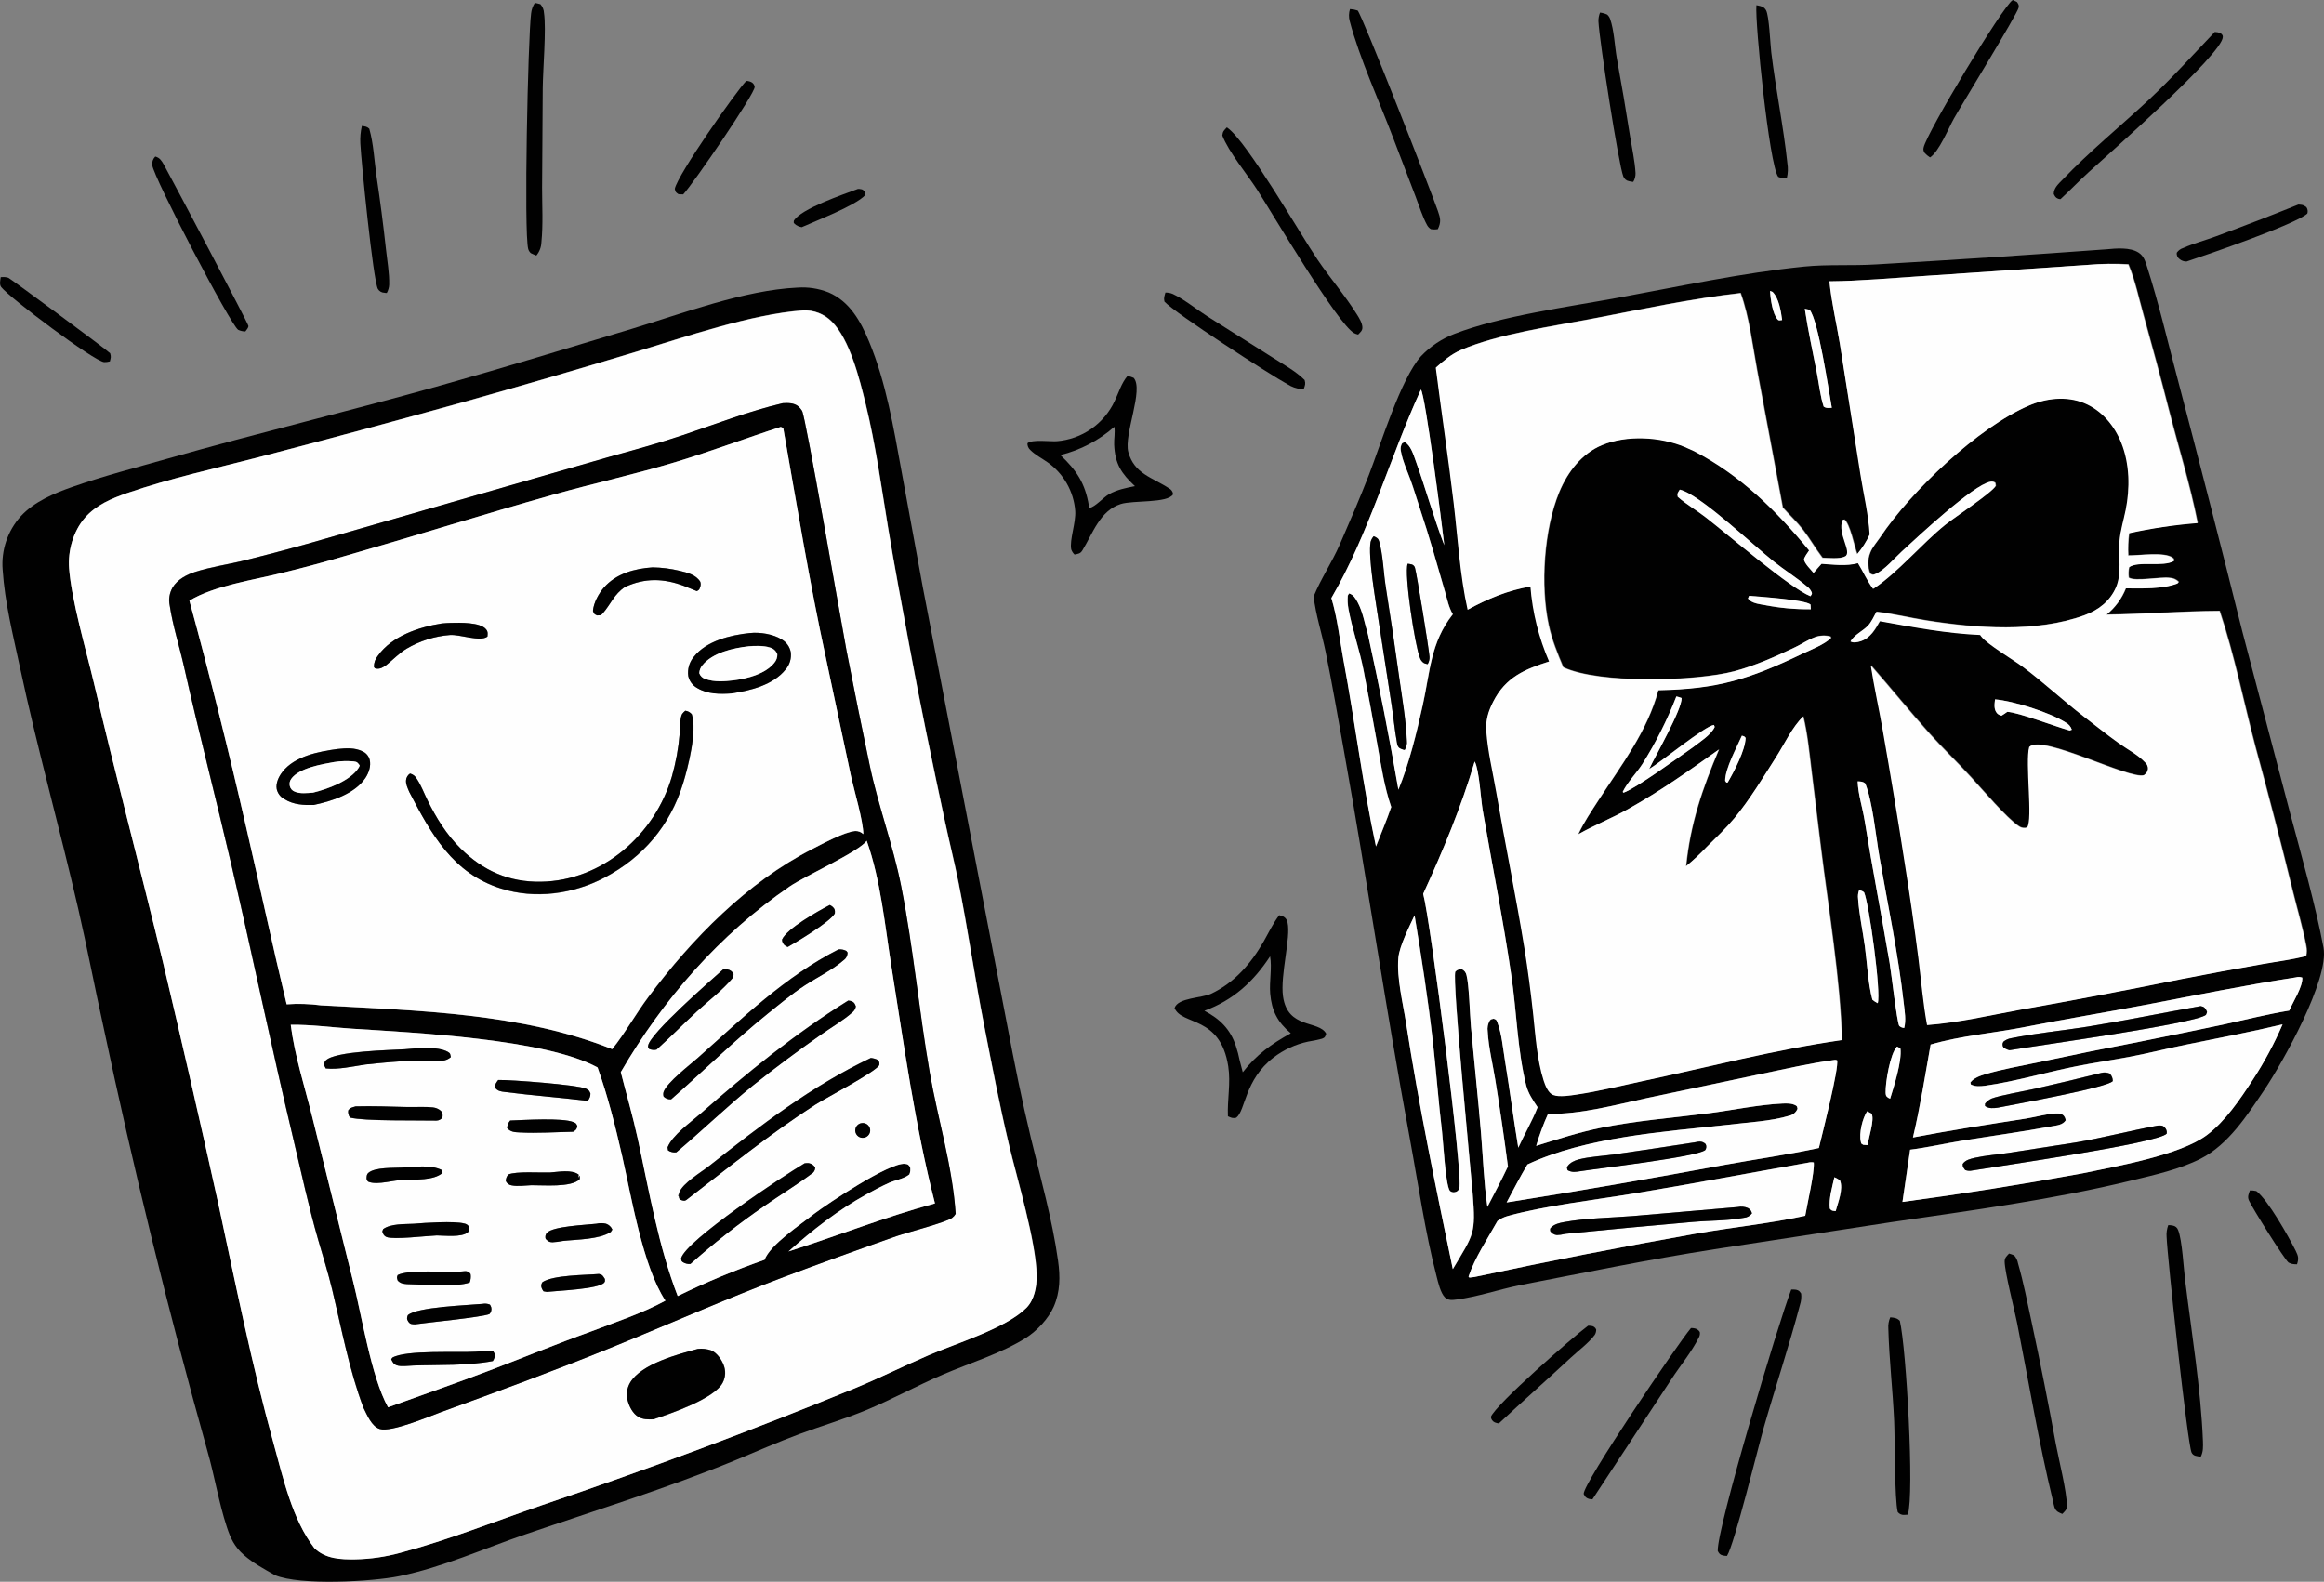 <svg width="689" height="469" viewBox="0 0 689 469" fill="none" xmlns="http://www.w3.org/2000/svg">
<rect x="0" y="0" width="689" height="469" fill="#808080" stroke="none"/>
<g clip-path="url(#clip0_430_2685)">
<path d="M572.209 46.675C571.655 46.323 571.144 45.906 570.687 45.434C570.482 45.201 570.34 44.919 570.274 44.615C570.208 44.311 570.221 43.995 570.311 43.697C571.246 39.358 593.641 1.957 596.722 0L598.004 0.624C598.393 1.269 598.613 1.482 598.457 2.269C598.053 4.226 581.459 31.254 579.271 35.161C577.628 38.103 574.901 44.903 572.209 46.675Z" fill="#010101"/>
<path d="M159.016 75.767C158.457 75.575 157.911 75.306 157.373 75.058C157.01 74.736 156.745 74.318 156.608 73.852C155.27 69.066 156.53 11.089 157.458 3.971C157.576 2.859 157.957 1.792 158.57 0.858C159.123 0.95 159.661 1.106 160.206 1.241C160.873 1.963 161.255 2.903 161.283 3.885C161.991 8.558 160.957 20.619 160.907 26.149L160.716 55.701C160.716 60.99 161.042 66.578 160.511 71.839C160.462 73.278 159.936 74.66 159.016 75.767Z" fill="#010101"/>
<path d="M529.771 52.674C528.645 52.787 528.227 52.943 527.186 52.432C524.523 48.887 520.273 6.849 520.72 1.546L521.109 1.609C522.207 1.829 522.993 1.999 523.574 3.028C524.523 4.708 524.827 13.018 525.125 15.464C526.456 26.518 528.751 37.444 529.92 48.526C530.138 49.905 530.087 51.314 529.771 52.674Z" fill="#010101"/>
<path d="M426.282 67.939C425.595 68.063 424.893 68.063 424.206 67.939C423.751 67.647 423.374 67.248 423.109 66.776C421.692 64.202 420.779 61.104 419.709 58.346L413.087 41.031C408.979 30.183 403.03 17.215 400.147 6.232C399.833 5.067 399.863 3.836 400.232 2.687C401.007 2.724 401.772 2.87 402.506 3.12C403.816 4.403 424.32 56.828 426.296 62.55C427.075 64.727 427.287 65.854 426.282 67.939Z" fill="#010101"/>
<path d="M484.209 53.929C483.794 53.889 483.382 53.821 482.977 53.723C482.591 53.661 482.228 53.498 481.927 53.248C481.625 52.999 481.396 52.673 481.263 52.305C479.889 48.951 474.181 12.209 473.89 6.317C473.87 5.429 474.031 4.546 474.365 3.722C475.1 3.813 475.816 4.016 476.489 4.325C476.868 4.671 477.162 5.101 477.346 5.58C478.55 9.033 478.692 13.528 479.322 17.166C480.739 24.899 482.054 32.648 483.267 40.414C483.841 43.96 484.684 47.732 484.889 51.334C484.909 52.245 484.674 53.144 484.209 53.929Z" fill="#010101"/>
<path d="M610.88 59.048C610.639 59.042 610.401 59.001 610.172 58.927C609.393 58.608 609.244 58.218 608.875 57.509C608.875 55.751 610.292 54.496 611.468 53.291C619.443 44.924 628.678 37.422 637.135 29.517C643.955 23.136 650.174 16.223 656.626 9.473C657.208 9.501 657.783 9.613 658.333 9.806C658.715 10.238 659.041 10.359 658.998 10.976C658.906 16.045 624.953 45.81 619.223 51.057C616.362 53.652 613.713 56.446 610.88 59.048Z" fill="#010101"/>
<path d="M202.559 57.63C202.087 57.646 201.613 57.627 201.143 57.573C200.286 56.97 200.3 57.006 200.059 55.985C200.874 51.823 218.084 27.276 221.243 23.994C221.853 23.986 222.453 24.153 222.971 24.476C223.18 24.624 223.356 24.814 223.489 25.034C223.622 25.253 223.708 25.498 223.743 25.752C223.842 27.758 205.477 54.545 202.559 57.63Z" fill="#010101"/>
<path d="M114.673 86.863C114.439 86.863 114.205 86.863 113.964 86.799C113.576 86.791 113.195 86.685 112.858 86.49C112.522 86.295 112.239 86.019 112.038 85.686C110.621 83.183 107.038 47.398 106.832 42.542C106.735 40.794 106.887 39.042 107.286 37.337C108.277 37.515 108.702 37.465 109.481 38.167C110.735 42.563 110.968 47.569 111.606 52.121C112.701 59.391 113.646 66.677 114.439 73.98C114.814 77.355 115.452 80.999 115.381 84.388C115.341 85.257 115.099 86.105 114.673 86.863Z" fill="#010101"/>
<path d="M402.647 99.207C402.24 99.123 401.847 98.982 401.479 98.789C396.521 96.059 377.214 63.252 372.702 56.247C369.77 51.688 364.204 44.981 362.383 40.173C362.525 38.89 362.872 38.713 363.715 37.777L363.927 37.912C369.735 41.996 385.586 69.57 390.6 76.972C394.354 82.502 398.83 87.664 402.35 93.329C403.009 94.386 403.851 95.754 403.908 97.023C403.958 98.073 403.292 98.505 402.647 99.207Z" fill="#010101"/>
<path d="M72.744 98.278C72.01 98.274 71.284 98.109 70.62 97.796C68.311 96.293 45.555 52.674 45.123 48.916C45.079 48.457 45.139 47.994 45.297 47.561C45.455 47.128 45.708 46.736 46.036 46.413C46.359 46.492 46.667 46.622 46.95 46.796C47.885 47.377 48.459 48.618 48.968 49.547C51.284 53.73 73.538 95.797 73.644 96.619C73.701 97.172 73.049 97.846 72.744 98.278Z" fill="#010101"/>
<path d="M237.696 67.358C236.874 67.246 236.109 66.873 235.514 66.294C235.21 65.947 235.33 65.989 235.359 65.436C237.483 61.891 250.055 57.637 254.326 56.027C254.488 56.027 254.658 56.027 254.821 56.027C255.933 56.148 255.962 56.325 256.592 57.183L256.472 57.892C253.617 60.976 242.03 65.401 237.696 67.358Z" fill="#010101"/>
<path d="M648.254 77.546C647.507 77.561 646.779 77.31 646.2 76.837C645.898 76.628 645.659 76.341 645.508 76.006C645.357 75.671 645.3 75.302 645.343 74.937C645.814 74.26 646.497 73.761 647.284 73.519C650.379 72.136 653.821 71.25 657.008 70.059C665.2 67.038 673.333 63.9 681.407 60.643C682.562 60.735 682.824 60.7 683.773 61.409C683.964 61.684 684.089 61.998 684.139 62.329C684.19 62.659 684.164 62.997 684.063 63.316C680.558 66.521 654.253 75.561 648.254 77.546Z" fill="#010101"/>
<path d="M450.383 381.102C444.406 382.343 437.833 384.548 431.969 385.299C430.68 385.462 429.398 385.668 428.428 384.725C427.096 383.463 426.367 380.237 425.913 378.479C422.45 365.085 420.502 351.181 417.974 337.589C410.891 299.337 405.289 260.837 398.426 222.542C396.67 212.779 394.991 202.916 393.001 193.203C391.903 187.821 390.062 182.284 389.46 176.845C391.584 171.62 394.899 166.742 397.187 161.495C400.176 154.639 403.164 147.719 405.877 140.735C409.333 131.829 415.261 112.324 421.281 105.624C424.069 102.68 427.485 100.404 431.275 98.966C445.057 93.662 465.009 90.989 479.762 88.267C497.808 84.941 516.64 80.886 534.863 79.049C541.84 78.34 549.106 78.844 556.153 78.404C578.95 77.085 601.739 75.589 624.521 73.916C627.411 73.647 631.49 73.257 634.033 74.909C635.591 75.915 636.009 77.454 636.547 79.12C639.975 89.756 642.525 100.795 645.4 111.608C652.02 136.75 658.477 161.942 664.771 187.183L679.134 241.778C682.413 254.094 686.528 268.537 688.851 280.987C690.594 290.318 676.776 315.021 671.308 323.146C666.251 330.648 660.684 339.362 652.44 343.552C646.2 346.714 638.849 348.338 632.078 349.983C608.507 355.733 584.349 358.909 560.368 362.426L508.276 370.403C488.948 373.409 469.57 377.394 450.383 381.102ZM619.089 78.532L570.46 81.829C561.118 82.439 551.727 83.311 542.371 83.41C542.973 89.635 544.496 95.889 545.494 102.064L551.727 140.791C552.655 146.598 554.092 152.505 554.432 158.382C553.473 160.495 552.221 162.461 550.714 164.225C549.85 161.906 548.589 155.27 546.897 153.965L546.373 154.135C544.793 158.212 549.411 163.693 547.123 164.913C545.565 165.749 542.166 165.381 540.43 165.331L540.232 165.076C538.277 162.516 536.691 159.701 534.736 157.142C532.866 154.717 530.685 152.689 528.652 150.427L521.06 109.835C519.643 102.341 518.722 93.989 516.144 86.827C501.59 88.472 487.149 91.564 472.771 94.322C460.618 96.655 444.271 98.909 433.109 103.766C430.276 104.993 428.088 106.914 425.807 108.928C427.493 122.336 429.518 135.701 431.112 149.115C432.358 159.581 432.946 170.422 435.248 180.703C441.162 177.462 447.175 174.952 453.861 173.825C454.468 181.492 456.339 189.006 459.399 196.06C452.083 198.393 446.488 200.74 442.812 207.972C441.346 210.858 440.56 213.389 440.779 216.672C441.183 222.599 442.692 228.81 443.705 234.674C446.382 250.194 449.576 265.637 452.104 281.179C453.11 287.546 453.958 293.927 454.647 300.323C455.355 306.704 455.794 314.149 457.77 320.267C458.224 321.686 459.088 323.99 460.603 324.585C462.424 325.294 465.731 324.734 467.686 324.444C474.011 323.515 480.286 321.927 486.54 320.601C506.279 316.403 526.251 311.171 546.224 308.299C545.565 289.297 542.272 270.075 539.942 251.201L537.151 228.356C536.492 223.017 535.997 217.579 534.729 212.346C531.485 215.452 529.169 220.493 526.733 224.308C522.859 230.391 518.892 236.971 514.31 242.516C511.803 245.55 508.913 248.273 506.123 251.024C504.197 253.064 502.144 254.98 499.975 256.76C501.222 244.161 504.827 233.702 509.721 222.152C500.457 228.718 492.723 234.262 482.694 239.878C477.906 242.565 472.778 244.586 468.012 247.294C469.676 243.693 471.893 240.452 474.046 237.134C480.866 226.626 488.459 216.849 491.752 204.583C509.515 204.235 518.722 201.3 534.368 193.813C536.903 192.607 541.047 191.026 542.98 189.069L542.76 188.665C541.294 188.267 539.742 188.319 538.306 188.814C536.315 189.523 534.325 190.87 532.399 191.792C526.584 194.564 520.472 197.308 514.239 198.967C503.006 201.952 474.195 202.782 463.564 197.783C461.843 193.692 460.2 189.679 459.258 185.325C456.743 173.655 457.799 156.858 462.388 145.804C464.825 139.912 469.032 134.41 475.052 131.907C482.425 128.851 492.376 129.404 499.656 132.475C500.556 132.857 501.462 133.255 502.348 133.68C516.01 140.728 526.811 151.406 536.471 163.126C536.11 163.665 534.856 165.324 534.963 165.898C535.189 167.118 536.96 168.826 537.796 169.798C538.568 168.897 539.325 167.961 540.147 167.096C543.554 167.33 547.64 167.848 550.962 166.905C552.499 169.372 553.717 172.237 555.459 174.527L555.842 174.272C562.761 169.663 569.971 161.055 576.82 155.532C579.554 153.327 590.659 146.024 591.793 143.982L591.665 143.124C591.465 142.933 591.217 142.801 590.948 142.741C590.678 142.681 590.397 142.696 590.135 142.784C585.085 143.72 568.682 159.091 563.93 163.445C561.841 165.366 558.802 168.954 556.253 170.067C555.36 170.457 555.304 170.422 554.532 169.975C553.77 168.016 553.77 165.843 554.532 163.884C555.119 162.254 556.571 160.644 557.535 159.205C566.629 145.606 586.509 126.639 601.673 120.166C606.751 117.996 612.757 117.33 617.962 119.414C623.168 121.499 627.021 126.122 629.061 131.291C631.518 137.502 631.639 144.67 630.329 151.143C629.705 154.228 628.763 157.184 628.508 160.325C628.14 164.799 629.28 169.854 627.46 174.066C625.64 178.278 622.184 180.859 618.062 182.362C603.79 187.573 585.964 186.219 571.211 183.886C566.253 183.106 561.366 181.887 556.43 181.319C555.721 182.652 554.949 184.347 553.908 185.446C552.393 187.034 549.765 188.197 548.738 190.118C549.631 190.601 550.764 190.36 551.72 190.062C554.617 189.147 556.047 186.588 557.435 184.099C567.28 185.871 577.132 187.75 587.182 188.19L587.557 188.686C589.37 190.998 596.927 195.472 599.725 197.556C606.014 202.236 611.73 207.624 617.948 212.403C621.376 215.041 624.797 217.749 628.303 220.28C630.888 222.152 633.969 223.698 636.157 226.045C636.414 226.282 636.615 226.572 636.747 226.896C636.88 227.219 636.939 227.568 636.922 227.917C636.802 228.888 636.412 229.165 635.732 229.774C631.355 231.157 605.441 217.551 601.736 221.401C600.476 225.981 602.877 243.019 601.113 245.274C600.699 245.416 600.257 245.456 599.824 245.391C599.391 245.325 598.981 245.156 598.627 244.898C595.036 242.551 587.713 233.951 584.462 230.377C580.454 226.002 576.154 221.869 572.195 217.487C566.239 210.85 560.644 203.909 554.772 197.209C555.714 203.647 557.159 209.971 558.314 216.409C560.623 229.583 562.832 242.828 564.865 256.044C566.352 265.318 567.689 274.611 568.874 283.923C569.709 290.524 570.248 297.316 571.459 303.853C580.581 303.144 589.81 301.017 598.804 299.365C614.858 296.529 630.886 293.483 646.887 290.226C654.914 288.666 662.958 287.177 671.017 285.759C675.267 285 679.658 284.49 683.816 283.384C684.039 282.385 684.039 281.348 683.816 280.349C682.789 275.01 681.202 269.65 679.899 264.368C676.395 250.083 672.71 235.841 668.843 221.642C665.302 208.17 662.561 194.238 658.163 181.071C646.958 181.128 635.81 182.028 624.634 182.163C627.186 180.103 629.16 177.416 630.364 174.364C635.322 174.364 640.988 174.676 645.655 172.946L646.045 172.478C645.319 171.72 644.323 171.282 643.275 171.258C640.549 170.918 633.034 172.414 631.235 171.209C631.085 170.173 631.123 169.118 631.348 168.096C634.181 166.153 641.214 168.146 644.614 166.288C644.557 165.636 644.706 165.692 644.239 165.331C641.852 163.48 634.132 164.714 631.079 164.622C630.962 162.418 631.048 160.209 631.334 158.021C638.028 156.549 644.815 155.54 651.647 155C649.402 143.571 645.882 132.312 643.006 121.059C640.641 111.757 638.148 102.568 635.584 93.322C634.167 88.359 633.119 83.105 631.108 78.319C627.102 78.089 623.084 78.16 619.089 78.532ZM524.757 86.289C524.856 88.416 525.465 93.159 527.044 94.797C527.413 95.18 527.845 94.96 528.333 94.917C528.015 92.4 527.406 88.38 525.5 86.586L524.757 86.289ZM535.069 91.557C536.025 97.938 537.42 104.319 538.66 110.644C539.297 113.891 539.637 117.422 540.671 120.57C541.528 121.137 542.088 120.96 543.079 120.925C542.123 115.55 539.049 94.754 536.485 91.854L535.069 91.557ZM421.26 115.515C411.918 135.871 406.026 157.872 394.715 177.328C396.486 183.149 397.173 189.523 398.299 195.514C401.748 213.949 404.036 232.681 407.973 250.981C409.489 247.103 411.146 243.182 412.492 239.282C410.41 233.22 409.482 226.874 408.349 220.585C407.046 213.282 405.69 205.989 404.283 198.705C403.086 192.572 400.919 186.595 399.807 180.504C399.572 179.211 399.511 177.893 399.623 176.583L399.991 175.945C401.302 176.342 401.925 177.42 402.548 178.583C404.106 181.461 404.673 184.964 405.601 188.119C408.953 203.391 411.961 218.732 414.624 234.142C417.839 226.286 419.971 217.487 421.813 209.198C424.051 199.151 424.079 190.601 430.751 182.128C429.533 180.05 429.122 177.831 428.463 175.541C426.055 167.21 423.711 158.872 420.956 150.647C420.042 147.903 419.242 145.081 418.243 142.373C417.244 139.664 415.941 136.956 415.41 134.042L415.325 133.609C415.185 132.864 415.326 132.093 415.722 131.446L416.43 131.057C418.257 131.914 419.114 134.871 419.766 136.672C422.733 144.918 425.078 153.49 428.229 161.651C427.592 156.241 422.563 116.947 421.26 115.515ZM498.013 145.18C497.454 146.088 497.177 146.208 497.397 147.307C499.954 149.576 502.985 151.292 505.684 153.391C512.27 158.503 530.664 174.371 536.74 176.789C536.995 176.392 537.307 176.193 537.144 175.69C536.822 174.919 536.283 174.259 535.593 173.79C532.505 171.166 529.02 169.032 525.862 166.501C519.537 161.424 505.726 148.336 499.21 145.592C498.821 145.427 498.421 145.29 498.013 145.18ZM518.552 176.69L518.213 177.462C519.19 178.88 521.478 179.1 523.121 179.412C527.645 180.286 532.246 180.697 536.854 180.639L536.783 179.263C535.104 177.824 521.697 176.952 518.56 176.69H518.552ZM496.993 206.469C494.277 213.468 490.895 220.19 486.894 226.541C485.116 229.306 482.467 231.873 481.086 234.773L481.313 235.021C485.003 233.745 497.602 224.556 501.717 221.684C503.771 220.082 507.291 217.905 508.354 215.523L508.141 214.927C505.542 215.168 492.524 225.903 488.933 227.995C490.761 224.088 498.707 210.269 498.544 206.951C498.041 206.765 497.525 206.613 497 206.497L496.993 206.469ZM591.467 207.355C591.318 208.773 591.042 210.283 592.062 211.481C592.424 211.851 592.892 212.098 593.4 212.19C593.988 211.836 594.541 211.481 595.1 211.056C598.386 211.198 609.456 215.466 613.593 216.594L614.237 216.367C613.92 215.429 613.249 214.652 612.367 214.204C607.785 211.29 596.857 207.809 591.474 207.383L591.467 207.355ZM516.392 218.118C514.898 221.599 511.435 227.796 511.435 231.497L511.824 232.029L512.192 231.972C514.048 228.803 517.412 222.4 517.497 218.756C517.058 218.231 517.079 218.324 516.428 218.146L516.392 218.118ZM437.203 225.79C433.18 239.367 427.826 252.158 421.933 265.034C424.058 272.685 433.924 349.203 432.663 352.415C432.557 352.725 432.363 352.997 432.103 353.196C431.843 353.395 431.53 353.513 431.204 353.535C430.958 353.57 430.708 353.547 430.472 353.47C430.236 353.392 430.022 353.262 429.844 353.088C428.562 351.252 427.904 338.575 427.535 335.462C426.473 326.535 425.821 317.573 424.801 308.639C423.385 296.239 421.451 283.753 419.405 271.437C417.91 274.627 414.886 280.654 414.61 284.001C414.107 290.141 415.97 297.416 416.912 303.513C420.672 327.875 425.736 352.181 430.744 376.316C436.997 365.787 437.592 366.028 436.622 353.769C436.027 346.679 430.545 290.907 431.473 288.134C431.711 287.869 432.006 287.662 432.337 287.529C432.667 287.397 433.023 287.342 433.378 287.369C433.734 287.528 434.048 287.769 434.294 288.072C434.54 288.375 434.711 288.731 434.795 289.113C435.574 291.949 435.801 300.932 436.126 304.456C437.09 314.971 438.251 325.465 439.108 335.987C439.71 343.219 439.951 350.699 440.999 357.867C443.039 353.89 445.192 349.919 447.083 345.87C445.969 337.305 444.72 328.762 443.336 320.239C442.578 315.538 441.346 310.603 441.084 305.867C440.913 304.758 441.123 303.623 441.679 302.648C442.033 302.152 442.316 302.209 442.862 302.067C443.605 302.386 443.627 302.315 443.924 303.074C445.263 306.527 445.589 310.717 446.191 314.418C447.607 323.04 448.74 331.704 450.15 340.312C451.977 336.327 454.293 332.378 455.879 328.315C454.463 326.188 453.082 324.203 452.459 321.7C449.895 311.32 449.668 299.989 448.11 289.396C445.702 272.947 442.401 256.675 439.611 240.303C439.009 237.006 438.556 228.193 437.203 225.79ZM550.75 231.682C550.884 235.525 552.166 239.417 552.803 243.217C555.084 257.398 557.839 271.437 560.233 285.575C560.708 288.411 562.358 302.847 563.066 304.18C563.475 304.547 563.997 304.763 564.546 304.789C565.148 302.499 564.695 299.933 564.433 297.607C562.818 283.015 559.723 268.48 557.202 254.023C556.175 248.11 555.169 237.552 553.009 232.32C552.272 231.689 551.67 231.745 550.75 231.682ZM551.174 263.971C550.872 264.768 550.773 265.628 550.884 266.474C551.182 271.146 552.258 275.918 552.888 280.576C553.597 285.724 553.802 291.41 555.112 296.416C555.593 296.832 556.126 297.183 556.699 297.458C557.747 294.381 554.156 267.998 552.662 264.588C552.251 264.218 551.726 264 551.174 263.971ZM680.628 289.801C665.691 292.098 650.917 295.132 636.072 297.94C624.231 300.181 612.353 302.131 600.525 304.47C591.254 306.314 581.403 307.058 572.365 309.717C570.729 318.934 569.284 328.152 567.124 337.256C578.3 335.129 589.434 333.384 600.674 331.64C603.245 331.243 607.856 329.96 610.335 330.13C610.761 330.185 611.174 330.317 611.553 330.52C611.805 330.723 612.011 330.977 612.159 331.265C612.307 331.554 612.392 331.87 612.41 332.193C611.482 333.555 609.896 333.654 608.352 333.937C599.548 335.575 590.645 336.774 581.792 338.192C576.636 339.028 571.459 340.219 566.289 340.872L564.015 356.371C581.905 353.951 599.732 351.115 617.495 347.863C627.411 345.807 646.278 342.503 654.239 336.561C659.671 332.512 664.084 325.961 667.767 320.324C671.222 315.057 674.212 309.498 676.705 303.712C667.2 305.988 657.539 307.803 647.964 309.76C642.581 310.859 637.241 312.227 631.844 313.248C626.447 314.269 621.157 315.028 615.838 316.084C607.006 317.814 597.303 320.7 588.606 321.898C587.139 322.097 585.645 322.231 584.292 321.537L584.144 320.962C585.142 319.587 587.033 318.956 588.613 318.481C593.655 316.985 599.01 316.077 604.159 314.985C614.372 312.801 624.604 310.724 634.854 308.753C642.914 307.141 650.965 305.487 659.006 303.79C665.564 302.372 672.066 300.712 678.695 299.621C679.771 297.075 682.753 292.53 682.548 289.85C681.931 289.621 681.256 289.604 680.628 289.801ZM562.414 310.313C560.375 312.362 558.965 320.948 559.036 323.898C559.036 324.663 559.114 325.053 559.794 325.486C559.979 325.589 560.171 325.682 560.368 325.762C561.515 322.111 563.909 314.574 563.434 310.951C563.13 310.685 562.786 310.47 562.414 310.313ZM544.049 314.255C536.577 315.24 529.176 316.978 521.789 318.509L488.501 325.528C478.728 327.62 468.989 330.378 458.932 330.279C457.548 333.352 456.377 336.517 455.426 339.752C461.744 337.78 468.026 335.738 474.549 334.413C485.088 332.285 495.945 331.449 506.604 330.08C513.765 329.159 521.187 327.556 528.376 327.202C529.686 327.138 531.166 327.095 532.349 327.741C532.873 328.031 532.774 328.23 532.909 328.762C532.708 329.256 532.393 329.697 531.991 330.048C531.589 330.399 531.11 330.651 530.593 330.782C524.927 332.505 518.092 332.768 512.178 333.519C493.367 335.568 470.08 337.142 452.841 345.261C450.645 348.941 448.684 352.755 446.665 356.534C468.234 353.107 489.75 349.394 511.215 345.395C520.514 343.708 530.012 342.375 539.24 340.383C540.112 336.717 545.275 316.588 544.637 314.368L544.049 314.255ZM553.554 329.499C552.138 331.626 551.082 336.043 551.692 338.567C551.854 339.241 551.734 338.979 552.4 339.44L553.682 339.525C554.007 337.256 555.806 332.002 554.886 330.194L553.554 329.499ZM536.068 344.722C518.843 347.749 501.632 351.025 484.365 353.882C472.686 355.818 458.16 357.477 447.026 360.547C445.926 360.85 444.888 361.344 443.96 362.008C441.084 367.177 437.231 372.906 435.354 378.521L435.609 378.819L437.075 378.649C458.989 373.964 480.98 369.658 503.049 365.73C513.715 363.873 524.608 362.802 535.182 360.483C535.756 357.016 537.973 347.636 537.711 344.672C537.166 344.566 536.605 344.583 536.068 344.722ZM543.858 349.047C543.221 352.018 542.18 355.315 542.505 358.356C543.115 359.136 543.299 358.959 544.234 359.115C544.942 356.527 546.571 352.528 545.516 349.99C544.995 349.611 544.432 349.294 543.837 349.047H543.858Z" fill="#010101"/>
<path d="M542.371 83.41C551.727 83.311 561.118 82.439 570.46 81.829L619.088 78.532C623.039 78.202 627.009 78.167 630.966 78.425C632.977 83.211 634.054 88.444 635.442 93.428C638.006 102.646 640.499 111.863 642.864 121.166C645.74 132.446 649.239 143.677 651.505 155.107C644.673 155.642 637.887 156.646 631.192 158.113C630.906 160.301 630.82 162.511 630.937 164.714C633.99 164.778 641.71 163.544 644.097 165.423C644.564 165.785 644.415 165.728 644.472 166.38C641.073 168.238 634.04 166.246 631.207 168.188C630.981 169.21 630.943 170.265 631.093 171.301C632.899 172.506 640.414 171.01 643.134 171.351C644.181 171.374 645.177 171.813 645.903 172.57L645.513 173.038C640.832 174.761 635.166 174.456 630.222 174.456C629.018 177.508 627.044 180.196 624.492 182.255C635.669 182.121 646.816 181.22 658.021 181.163C662.419 194.33 665.146 208.291 668.701 221.734C672.564 235.915 676.249 250.157 679.757 264.46C681.06 269.742 682.647 275.095 683.674 280.441C683.897 281.441 683.897 282.477 683.674 283.476C679.516 284.582 675.111 285.093 670.876 285.851C662.821 287.269 654.777 288.758 646.746 290.318C630.753 293.565 614.726 296.612 598.663 299.458C589.668 301.11 580.439 303.265 571.317 303.946C570.106 297.408 569.568 290.616 568.732 284.015C567.542 274.698 566.206 265.405 564.723 256.136C562.69 242.92 560.474 229.675 558.172 216.501C557.053 210.12 555.608 203.739 554.631 197.301C560.502 204.001 566.097 210.943 572.054 217.579C576.013 221.989 580.312 226.087 584.32 230.469C587.593 234.014 594.944 242.643 598.485 244.99C598.839 245.248 599.25 245.417 599.682 245.483C600.115 245.548 600.557 245.508 600.971 245.366C602.735 243.111 600.334 226.073 601.595 221.493C605.327 217.643 631.242 231.249 635.591 229.867C636.299 229.257 636.66 228.98 636.781 228.009C636.798 227.66 636.738 227.311 636.606 226.988C636.473 226.665 636.272 226.374 636.016 226.137C633.841 223.79 630.746 222.244 628.161 220.373C624.62 217.841 621.234 215.133 617.806 212.495C611.588 207.717 605.872 202.328 599.583 197.648C596.75 195.564 589.229 191.09 587.415 188.778L587.04 188.282C577.018 187.842 567.167 185.964 557.294 184.191C555.877 186.68 554.461 189.239 551.578 190.154C550.622 190.452 549.453 190.693 548.596 190.211C549.623 188.289 552.251 187.126 553.767 185.538C554.808 184.439 555.558 182.745 556.288 181.412C561.246 181.979 566.147 183.198 571.069 183.978C585.822 186.311 603.649 187.665 617.92 182.454C622.042 180.951 625.541 178.271 627.318 174.158C629.096 170.046 628.027 164.891 628.367 160.417C628.621 157.276 629.563 154.32 630.187 151.235C631.497 144.741 631.377 137.572 628.919 131.383C626.879 126.214 623.055 121.626 617.821 119.506C612.587 117.386 606.588 118.088 601.531 120.258C586.367 126.731 566.487 145.698 557.393 159.297C556.43 160.715 554.978 162.346 554.39 163.977C553.628 165.935 553.628 168.109 554.39 170.067C555.162 170.514 555.218 170.549 556.111 170.159C558.661 169.046 561.699 165.459 563.788 163.537C568.526 159.177 584.93 143.812 589.994 142.876C590.255 142.788 590.536 142.773 590.806 142.833C591.075 142.893 591.324 143.025 591.523 143.216L591.651 144.074C590.518 146.116 579.412 153.419 576.678 155.624C569.83 161.148 562.62 169.755 555.7 174.364L555.318 174.619C553.575 172.329 552.357 169.465 550.82 166.997C547.498 167.94 543.412 167.423 540.005 167.189C539.184 168.054 538.426 168.989 537.654 169.89C536.853 168.919 535.083 167.21 534.821 165.99C534.715 165.416 535.968 163.757 536.329 163.218C526.669 151.469 515.868 140.82 502.206 133.772C501.321 133.347 500.414 132.95 499.515 132.567C492.234 129.497 482.283 128.944 474.91 132C468.89 134.502 464.683 140.004 462.246 145.896C457.657 156.95 456.58 173.747 459.116 185.418C460.058 189.771 461.701 193.784 463.422 197.875C474.046 202.874 502.865 202.044 514.097 199.059C520.33 197.4 526.442 194.656 532.257 191.884C534.183 190.962 536.174 189.587 538.164 188.906C539.6 188.411 541.152 188.359 542.619 188.757L542.838 189.161C540.905 191.118 536.761 192.706 534.226 193.905C518.581 201.392 509.373 204.327 491.61 204.675C488.317 216.941 480.725 226.718 473.904 237.226C471.779 240.544 469.534 243.785 467.87 247.387C472.629 244.678 477.785 242.657 482.552 239.97C492.574 234.348 500.315 228.803 509.579 222.244C504.685 233.795 501.08 244.224 499.833 256.852C502.002 255.072 504.055 253.157 505.981 251.116C508.771 248.351 511.647 245.628 514.168 242.608C518.751 237.063 522.717 230.483 526.591 224.4C529.027 220.585 531.343 215.544 534.587 212.439C535.855 217.671 536.351 223.109 537.009 228.448L539.8 251.293C542.13 270.168 545.423 289.389 546.082 308.391C526.109 311.263 506.137 316.495 486.398 320.693C480.144 322.019 473.869 323.607 467.544 324.536C465.611 324.826 462.303 325.394 460.462 324.678C458.946 324.082 458.082 321.756 457.629 320.36C455.653 314.241 455.199 306.789 454.505 300.415C453.811 294.041 452.968 287.61 451.963 281.271C449.434 265.729 446.24 250.286 443.563 234.766C442.55 228.902 441.041 222.712 440.638 216.764C440.418 213.481 441.204 210.95 442.67 208.064C446.346 200.832 451.941 198.485 459.258 196.152C456.197 189.098 454.326 181.584 453.719 173.917C447.033 175.045 441.02 177.555 435.106 180.795C432.804 170.514 432.217 159.673 430.97 149.208C429.377 135.793 427.351 122.428 425.665 109.02C427.946 107.006 430.149 105.085 432.967 103.858C444.151 99.001 460.497 96.768 472.629 94.414C487.007 91.656 501.448 88.565 516.003 86.92C518.581 94.081 519.544 102.433 520.918 109.928L528.51 150.519C530.543 152.781 532.724 154.809 534.594 157.234C536.57 159.793 538.135 162.608 540.09 165.168L540.288 165.423C542.045 165.473 545.423 165.841 546.981 165.005C549.269 163.785 544.651 158.304 546.231 154.228L546.755 154.057C548.448 155.362 549.708 161.998 550.572 164.317C552.079 162.554 553.331 160.587 554.291 158.475C553.951 152.597 552.513 146.691 551.585 140.884L545.494 102.1C544.474 95.889 542.973 89.635 542.371 83.41Z" fill="#FEFEFE"/>
<path d="M32.579 107.155C32.024 107.312 31.449 107.386 30.872 107.375C27.735 107.013 2.967 88.409 0.375 85.14C-0.248 84.353 0.099 83.091 0.219 82.162H0.552C1.209 82.1 1.872 82.173 2.5 82.375C3.152 82.665 31.489 103.56 32.664 104.745C32.99 105.815 32.842 106.092 32.579 107.155Z" fill="#010101"/>
<path d="M81.541 467.057C78.361 465.256 75.025 463.462 72.27 461.031C69.515 458.599 68.36 456.131 67.269 452.82C64.833 445.432 63.615 437.604 61.462 430.131C49.823 388.45 39.53 346.421 30.582 304.045C28.04 292.552 25.844 280.98 23.202 269.508C17.706 245.501 11.041 221.925 5.907 197.818C3.874 188.289 1.416 178.675 0.786 168.911C0.556 166.039 0.916 163.151 1.843 160.423C2.77 157.696 4.244 155.187 6.176 153.051C10.142 148.733 16.091 146.244 21.509 144.351C30.717 141.132 40.328 138.643 49.74 135.97C76.569 128.348 103.681 121.875 130.523 114.323C149.441 109.006 168.28 103.256 187.098 97.569C202.354 92.96 220.599 86.012 236.428 85.275C239.564 85.051 242.711 85.536 245.635 86.693C251.939 89.373 255.197 95.322 257.676 101.327C262.725 113.473 264.914 126.781 267.265 139.65L273.554 173.953L298.57 303.747C300.695 314.95 302.933 326.216 305.603 337.305C308.485 349.26 311.977 361.611 313.677 373.778C314.343 378.507 314.343 382.995 312.388 387.462C310.83 391.007 307.388 394.651 304.108 396.722C296.757 401.345 287.479 404.145 279.447 407.598C271.784 410.881 264.446 414.937 256.748 418.127C250.274 420.807 243.532 422.786 236.966 425.218C230.535 427.6 224.218 430.408 217.886 433.017C197.552 441.348 176.638 447.8 155.872 454.905C143.385 459.159 131.345 464.675 118.334 467.348C110.423 468.965 88.992 470.191 81.541 467.057ZM238.064 91.982C222.9 93.06 203.424 99.781 188.536 104.277C171.538 109.419 154.509 114.383 137.45 119.166C117.222 124.805 96.952 130.27 76.64 135.559C63.65 138.941 50.378 141.834 37.686 146.194C33.04 147.797 28.479 149.704 25.199 153.483C21.729 157.454 20.086 163.261 20.483 168.493C21.191 177.944 25.518 192.636 27.777 202.229C34.322 230.058 41.624 257.689 48.359 285.468C53.983 309.159 59.429 332.893 64.699 356.669C69.883 380.662 74.614 404.514 81.194 428.203C84.027 438.42 86.64 450.516 93.234 459.024C96.534 462.222 101.025 462.399 105.388 462.335C109.891 462.242 114.366 461.592 118.71 460.4C132.875 456.613 146.778 451.083 160.652 446.297C191.99 435.685 222.974 424.088 253.603 411.505C260.941 408.456 268.058 404.904 275.353 401.763C283.512 398.218 298.28 393.779 304.307 387.731C306.672 385.342 307.381 381.456 307.381 378.209C307.274 368.283 301.537 349.33 299.144 339.255C296.346 327.492 294.058 315.503 291.735 303.634C289.009 289.694 286.997 275.599 284.221 261.673C283.017 255.647 281.508 249.684 280.226 243.678C276.451 226.009 272.705 208.192 269.447 190.423C267.371 179.079 265.197 167.77 263.327 156.39C261.323 144.202 259.637 131.801 256.698 119.797C254.899 112.43 251.981 100.568 246.613 95.279C245.5 94.157 244.161 93.286 242.686 92.721C241.211 92.156 239.633 91.912 238.057 92.003L238.064 91.982Z" fill="#010101"/>
<path d="M528.354 94.882C527.866 94.924 527.434 95.144 527.065 94.761C525.514 93.159 524.877 88.444 524.778 86.253L525.486 86.515C527.405 88.345 528.015 92.365 528.354 94.882Z" fill="#FEFEFE"/>
<path d="M386.527 115.352C386.251 115.352 385.975 115.352 385.699 115.352C384.278 115.202 382.914 114.716 381.718 113.934C376.513 111.097 348.346 92.868 345.222 89.422C344.96 88.295 345.222 87.841 345.506 86.742C346.259 86.724 347.007 86.867 347.701 87.161C351.157 88.784 354.699 91.72 357.964 93.797L377.051 105.851C380.259 107.921 384.091 109.977 386.789 112.679C387.137 113.877 386.896 114.21 386.527 115.352Z" fill="#010101"/>
<path d="M93.206 459.045C86.64 450.537 83.999 438.441 81.165 428.224C74.6 404.535 69.834 380.684 64.67 356.69C59.42 332.919 53.983 309.185 48.359 285.49C41.624 257.71 34.322 230.079 27.778 202.25C25.497 192.657 21.198 177.966 20.483 168.514C20.086 163.282 21.729 157.475 25.2 153.504C28.514 149.725 33.04 147.832 37.686 146.216C50.378 141.834 63.65 138.941 76.64 135.58C96.943 130.305 117.211 124.857 137.443 119.237C154.517 114.43 171.545 109.467 188.529 104.347C203.402 99.866 222.893 93.131 238.057 92.053C239.626 91.973 241.195 92.226 242.659 92.795C244.124 93.365 245.452 94.238 246.556 95.357C251.925 100.646 254.843 112.508 256.642 119.875C259.581 131.879 261.266 144.28 263.271 156.468C265.141 167.812 267.315 179.157 269.39 190.501C272.648 208.27 276.395 226.087 280.17 243.756C281.452 249.762 282.96 255.725 284.164 261.751C286.941 275.677 288.952 289.772 291.679 303.712C294.002 315.581 296.289 327.57 299.087 339.333C301.481 349.408 307.218 368.361 307.324 378.287C307.359 381.549 306.665 385.42 304.286 387.809C298.258 393.857 283.491 398.324 275.332 401.841C268.037 404.982 260.919 408.534 253.582 411.583C222.976 424.114 191.99 435.692 160.624 446.318C146.749 451.104 132.854 456.635 118.681 460.421C114.337 461.613 109.863 462.263 105.359 462.356C100.989 462.42 96.506 462.243 93.206 459.045ZM232.072 119.57C222.058 121.953 212.277 125.725 202.56 129.043C195.385 131.461 188.033 133.46 180.738 135.488L92.639 160.821C85.651 162.797 78.649 164.641 71.632 166.352C67.142 167.408 62.425 168.103 58.055 169.486C55.456 170.301 52.602 171.762 51.157 174.187C50.228 175.783 49.917 177.666 50.286 179.476C51.199 185.545 53.204 191.671 54.535 197.677C58.962 217.366 64.04 236.886 68.608 256.526C74.89 283.568 80.514 310.738 86.952 337.752C89.317 347.678 91.456 357.74 94.289 367.531C95.706 372.452 97.257 377.365 98.454 382.35C101.287 394.07 103.447 406.06 107.718 417.362C108.752 419.439 110.147 422.927 112.548 423.686C115.962 424.757 127.209 419.942 130.835 418.631C147.628 412.54 164.505 406.315 181.057 399.593C198.296 392.588 215.216 385.065 232.639 378.5C243.631 374.387 254.663 370.386 265.736 366.496C269.093 365.34 280.134 362.54 282.231 361.093C282.658 360.767 283.017 360.36 283.286 359.895C282.394 345.885 278.009 331.867 275.609 318.02C272.414 299.585 270.75 280.959 267.11 262.602C264.709 250.499 260.31 238.878 257.789 226.818C255.438 215.521 253.159 204.2 250.954 192.855C249.361 184.475 238.872 123.576 237.788 121.853C237.481 121.351 237.099 120.899 236.655 120.513C235.394 119.45 233.616 119.485 232.072 119.57ZM206.901 399.983C201.023 401.564 190.186 404.394 186.843 409.966C186.367 410.771 186.059 411.664 185.937 412.592C185.816 413.519 185.883 414.462 186.135 415.362C186.589 417.099 187.679 419.198 189.287 420.134C190.626 420.914 192.262 420.9 193.763 420.843C198.933 419.134 211.901 414.717 214.302 409.945C214.723 409.136 214.961 408.244 214.999 407.332C215.037 406.42 214.874 405.512 214.522 404.67C213.856 403.025 212.539 401.125 210.853 400.416C209.583 399.985 208.234 399.838 206.901 399.983Z" fill="#FEFEFE"/>
<path d="M543.079 120.917C542.066 120.953 541.528 121.13 540.671 120.563C539.637 117.422 539.297 113.891 538.66 110.637C537.42 104.255 536.025 97.952 535.069 91.55L536.485 91.826C539.049 94.747 542.123 115.571 543.079 120.917Z" fill="#FEFEFE"/>
<path d="M318.571 164.43C318.119 164.005 317.781 163.474 317.586 162.885C317.048 160.049 319.003 155.022 318.776 151.491C318.556 148.635 317.708 145.863 316.292 143.373C314.877 140.884 312.929 138.738 310.589 137.09C308.953 135.928 306.899 134.871 305.482 133.453C305.195 133.203 304.967 132.892 304.815 132.542C304.663 132.193 304.591 131.813 304.604 131.432C305.943 130.206 311.297 130.957 313.28 130.823C316.937 130.54 320.454 129.291 323.471 127.203C326.488 125.116 328.898 122.264 330.455 118.939C331.631 116.493 332.481 113.558 334.259 111.487C334.892 111.585 335.509 111.768 336.093 112.033C339.188 115.486 333.132 128.859 334.506 134.013C336.249 140.522 341.738 141.593 346.547 144.776C346.886 144.943 347.179 145.193 347.397 145.503C347.615 145.812 347.751 146.172 347.793 146.549C346.136 149.286 336.008 148.265 332.254 149.449C326.085 151.406 323.946 158.226 320.922 163.147C320.299 164.204 319.697 164.189 318.571 164.43ZM330.363 126.554C325.785 130.592 320.301 133.464 314.378 134.928C319.18 139.451 321.722 143.316 322.82 149.931L323.033 150.59C324.74 150.278 327.141 147.456 328.77 146.542C331.192 145.187 333.791 144.677 336.475 144.145C332.438 140.38 330.569 137.537 330.321 131.865C330.243 130.135 330.661 128.249 330.363 126.554Z" fill="#010101"/>
<path d="M394.715 177.328C406.047 157.872 411.918 135.871 421.26 115.515C422.563 116.933 427.592 156.241 428.18 161.651C425.028 153.49 422.684 144.918 419.716 136.672C419.064 134.871 418.208 131.914 416.38 131.057L415.672 131.446C415.276 132.093 415.135 132.864 415.275 133.609L415.36 134.042C415.92 136.956 417.209 139.6 418.193 142.373C419.178 145.145 419.992 147.903 420.906 150.647C423.661 158.872 426.005 167.21 428.413 175.541C429.072 177.831 429.483 180.05 430.701 182.128C424.029 190.601 424.001 199.144 421.763 209.198C419.921 217.487 417.79 226.286 414.574 234.142C411.911 218.732 408.903 203.391 405.551 188.119C404.595 184.992 404.057 181.461 402.499 178.583C401.875 177.42 401.252 176.342 399.942 175.945L399.573 176.583C399.461 177.893 399.523 179.211 399.758 180.504C400.87 186.595 403.037 192.558 404.234 198.705C405.65 205.994 407.005 213.287 408.299 220.585C409.432 226.874 410.36 233.22 412.442 239.282C411.097 243.218 409.439 247.082 407.924 250.981C403.986 232.681 401.698 213.935 398.249 195.514C397.172 189.523 396.485 183.149 394.715 177.328ZM407.244 158.992C406.81 159.474 406.497 160.053 406.33 160.68C405.572 164.976 407.747 177.583 408.455 182.411L412.549 208.929C413.129 212.694 413.491 216.537 414.163 220.273C414.198 220.803 414.416 221.305 414.78 221.691C415.281 222.015 415.842 222.235 416.43 222.337C416.956 221.53 417.172 220.561 417.039 219.607C416.798 213.559 415.714 207.383 414.865 201.392C413.604 192.222 412.246 183.071 410.792 173.938C410.084 169.684 410.006 164.65 408.852 160.538C408.611 159.701 408.356 159.552 407.591 159.12C407.52 159.091 407.385 159.049 407.244 158.992ZM417.329 167.153C416.217 170.11 419.454 191.473 420.97 195.067C421.174 195.706 421.599 196.251 422.167 196.606C422.516 196.755 422.882 196.86 423.257 196.918C423.659 196.253 423.847 195.481 423.796 194.706C423.654 192.536 419.95 169.67 419.489 168.358C419.43 168.133 419.316 167.926 419.158 167.756C419 167.585 418.803 167.456 418.583 167.38C418.177 167.269 417.762 167.193 417.343 167.153H417.329Z" fill="#FEFEFE"/>
<path d="M107.76 417.397C103.511 406.095 101.315 394.106 98.496 382.385C97.299 377.422 95.755 372.459 94.332 367.567C91.499 357.754 89.374 347.714 86.994 337.788C80.556 310.774 74.954 283.604 68.651 256.561C64.082 236.907 59.004 217.388 54.578 197.712C53.232 191.707 51.228 185.581 50.328 179.511C49.952 177.705 50.251 175.822 51.171 174.222C52.588 171.797 55.47 170.337 58.069 169.521C62.475 168.139 67.156 167.444 71.647 166.387C78.654 164.653 85.651 162.797 92.639 160.821L180.717 135.424C188.012 133.396 195.364 131.397 202.538 128.979C212.277 125.696 222.058 121.889 232.072 119.542C233.616 119.457 235.394 119.421 236.655 120.471C237.099 120.856 237.481 121.308 237.788 121.811C238.872 123.534 249.361 184.432 250.954 192.813C253.159 204.157 255.454 215.502 257.838 226.846C260.36 238.9 264.758 250.528 267.159 262.631C270.792 280.987 272.457 299.635 275.658 318.048C278.059 331.895 282.443 345.913 283.335 359.923C283.066 360.389 282.707 360.796 282.28 361.122C280.155 362.54 269.142 365.376 265.785 366.524C254.717 370.419 243.685 374.421 232.689 378.528C215.266 385.094 198.345 392.617 181.107 399.622C164.555 406.343 147.677 412.569 130.885 418.659C127.258 419.971 116.011 424.785 112.598 423.714C110.19 422.963 108.794 419.474 107.76 417.397ZM231.47 126.59C221.137 129.901 210.931 133.779 200.548 136.92C188.508 140.572 176.142 143.301 164.017 146.683C143.718 152.356 123.646 158.737 103.369 164.537C96.849 166.48 90.278 168.257 83.659 169.869C75.223 171.996 63.48 173.634 56.157 178.108C62.248 200.456 67.872 222.928 73.028 245.522C77.072 262.921 80.776 280.392 84.969 297.756C88.4 297.529 91.846 297.65 95.253 298.117C123.816 299.691 154.646 300.344 181.525 311.1C185.469 306.137 188.543 300.535 192.34 295.501C205.208 278.307 221.548 261.61 240.848 251.761C243.9 250.201 250.345 246.685 253.596 246.422C254.031 246.409 254.464 246.483 254.87 246.639C255.276 246.794 255.647 247.029 255.962 247.33C255.912 243.288 253.256 234.461 252.3 230.115L244.927 195.372C240.04 172.783 236.244 149.739 232.228 126.965C232.002 126.793 231.745 126.665 231.47 126.59ZM256.967 249.251C254.751 252.506 238.872 259.568 234.098 262.843C213.318 277.116 196.681 296.168 184.06 317.871C185.732 324.451 187.644 330.974 189.089 337.603C192.453 352.989 195.222 369.509 200.931 384.236C209.284 380.173 217.868 376.605 226.64 373.551C228.446 368.935 237.299 363.121 241.393 359.881C245.494 356.789 263.632 344.672 268.243 345.076C269.185 345.161 269.284 345.317 269.808 346.019C269.959 346.757 269.885 347.522 269.595 348.217C268.044 349.529 265.381 349.891 263.504 350.749C261.252 351.777 259.043 352.939 256.882 354.131C248.532 358.739 240.869 364.73 233.758 371.069C248.298 366.418 262.414 360.831 277.181 356.818C271.239 333.654 268.059 310.291 264.298 286.745C262.35 274.471 261.125 261 256.953 249.28L256.967 249.251ZM86.208 303.846C87.349 313.007 90.458 322.451 92.639 331.406L104.531 379.28C107.272 389.915 110.013 408.18 115.055 417.262C125.169 413.625 135.304 410.094 145.354 406.272C155.404 402.451 165.185 398.388 175.242 394.786C182.566 391.95 190.399 389.419 197.283 385.654C190.59 375.6 187.162 354.599 184.443 342.68C182.452 333.966 180.193 324.954 177.176 316.51C161.814 308.044 122.641 306.179 104.375 305.002C98.341 304.619 92.221 303.768 86.194 303.853L86.208 303.846Z" fill="#010101"/>
<path d="M56.157 178.108C63.48 173.634 75.223 171.967 83.658 169.869C90.269 168.257 96.839 166.48 103.369 164.537C123.632 158.723 143.739 152.384 164.016 146.683C176.142 143.273 188.501 140.572 200.548 136.92C210.917 133.779 221.137 129.901 231.47 126.59C231.739 126.665 231.991 126.79 232.214 126.958C236.23 149.732 240.005 172.776 244.913 195.365L252.286 230.108C253.242 234.454 255.898 243.281 255.947 247.323C255.632 247.014 255.257 246.772 254.846 246.611C254.434 246.45 253.995 246.374 253.553 246.387C250.317 246.649 243.872 250.166 240.805 251.726C221.505 261.574 205.166 278.272 192.297 295.466C188.501 300.535 185.427 306.151 181.482 311.064C154.568 300.308 123.774 299.656 95.21 298.082C91.822 297.643 88.398 297.545 84.99 297.791C80.797 280.427 77.093 262.957 73.049 245.557C67.879 222.944 62.248 200.461 56.157 178.108ZM193.465 168.231C188.175 168.578 182.693 170.06 179.045 174.208C177.516 175.952 175.972 178.781 175.795 181.128C176.156 182.057 176.106 182.036 177.006 182.468C177.877 182.397 178.061 182.589 178.67 181.901C181.149 179.065 181.985 176.229 185.292 174.038C191.234 171.308 196.702 171.464 202.736 173.705C204.033 174.201 205.322 174.726 206.604 175.264C207.361 174.889 207.354 174.761 207.623 173.981C207.775 173.499 207.775 172.981 207.623 172.499C206.341 170.372 203.749 169.784 201.497 169.245C198.866 168.61 196.172 168.27 193.465 168.231ZM131.026 184.85C124.276 185.878 116.153 188.58 112.045 194.422C111.28 195.345 110.862 196.506 110.862 197.705C111.138 198.13 111.018 198.13 111.5 198.23C112.682 198.464 113.809 197.755 114.694 197.053C116.691 195.457 118.235 193.742 120.473 192.373C124.408 190.048 128.822 188.654 133.378 188.296C136.373 188.084 142.358 190.423 144.511 188.764C144.589 187.885 144.717 187.346 144.136 186.637C142.422 184.432 136.26 184.652 133.717 184.702C132.811 184.709 131.919 184.765 131.026 184.85ZM222.284 187.687C216.618 188.282 209.437 189.991 205.711 194.727C205.05 195.509 204.562 196.421 204.277 197.405C203.993 198.388 203.919 199.421 204.061 200.435C204.226 201.18 204.547 201.882 205.004 202.493C205.46 203.104 206.042 203.611 206.71 203.98C209.798 205.831 213.374 205.809 216.838 205.589C222.383 204.795 229.246 203.136 232.901 198.499C233.505 197.799 233.954 196.977 234.218 196.09C234.482 195.203 234.554 194.269 234.431 193.352C234.283 192.578 233.973 191.844 233.52 191.199C233.067 190.555 232.481 190.015 231.803 189.615C229.232 187.991 225.266 187.375 222.277 187.708L222.284 187.687ZM203.161 210.723C202.817 211.003 202.506 211.322 202.234 211.673C201.525 212.829 201.61 216.289 201.476 217.728C201.115 221.958 200.349 226.144 199.188 230.228C194.188 247.365 178.649 261.142 160.39 261.425C150.956 261.588 143.258 258.206 136.558 251.584C132.443 247.535 129.298 242.487 126.777 237.311C125.728 235.184 124.914 232.88 123.568 230.93C123.366 230.546 123.085 230.21 122.743 229.943C122.401 229.677 122.006 229.486 121.585 229.384C121.249 229.602 120.968 229.895 120.763 230.239C120.558 230.583 120.434 230.97 120.402 231.37C120.282 232.525 120.919 233.773 121.351 234.816C127.832 247.287 134.291 258.965 148.527 263.481C158.612 266.686 169.916 265.148 179.187 260.263C190.661 254.222 198.664 244.82 202.503 232.405C204.018 227.505 206.752 216.806 205.13 211.843C204.648 211.234 203.946 210.84 203.176 210.744L203.161 210.723ZM100.047 222.067C94.502 222.833 87.419 224.159 83.757 228.838C82.667 230.256 81.725 232.157 82.051 233.965C82.2 234.601 82.484 235.197 82.883 235.713C83.283 236.229 83.789 236.654 84.367 236.957C87.072 238.602 89.969 238.729 93.028 238.651C98.305 237.552 105.147 235.39 108.305 230.668C109.325 229.15 110.048 227.08 109.594 225.251C109.451 224.701 109.185 224.19 108.817 223.757C108.449 223.323 107.989 222.979 107.47 222.748C105.175 221.628 102.54 221.833 100.061 222.081L100.047 222.067Z" fill="#FEFEFE"/>
<path d="M536.74 176.782C530.663 174.343 512.27 158.475 505.683 153.384C502.985 151.257 499.954 149.569 497.397 147.3C497.177 146.23 497.454 146.109 498.013 145.173C498.421 145.28 498.821 145.415 499.21 145.577C505.726 148.321 519.537 161.41 525.862 166.487C529.02 169.018 532.505 171.152 535.593 173.775C536.283 174.245 536.822 174.905 537.144 175.676C537.307 176.186 536.995 176.385 536.74 176.782Z" fill="#FEFEFE"/>
<path d="M416.451 222.351C415.863 222.249 415.302 222.029 414.801 221.706C414.437 221.319 414.219 220.818 414.185 220.288C413.476 216.544 413.151 212.701 412.57 208.943L408.476 182.426C407.768 177.597 405.558 164.991 406.351 160.694C406.518 160.067 406.831 159.488 407.265 159.006C407.393 159.063 407.527 159.106 407.647 159.169C408.412 159.581 408.667 159.73 408.908 160.588C410.063 164.7 410.162 169.72 410.849 173.988C412.298 183.12 413.656 192.272 414.921 201.442C415.771 207.433 416.855 213.609 417.096 219.657C417.209 220.603 416.981 221.559 416.451 222.351Z" fill="#010101"/>
<path d="M423.272 196.918C422.896 196.86 422.53 196.755 422.181 196.606C421.613 196.251 421.189 195.706 420.984 195.067C419.497 191.473 416.232 170.11 417.343 167.153C417.767 167.192 418.187 167.268 418.597 167.38C418.817 167.456 419.014 167.585 419.173 167.756C419.331 167.926 419.444 168.133 419.504 168.358C419.964 169.67 423.668 192.536 423.81 194.706C423.861 195.481 423.673 196.253 423.272 196.918Z" fill="#010101"/>
<path d="M185.292 174.038C181.985 176.243 181.149 179.079 178.67 181.901C178.061 182.61 177.877 182.397 177.006 182.468C176.106 182.036 176.156 182.057 175.795 181.128C175.972 178.781 177.516 175.952 179.046 174.208C182.693 170.06 188.175 168.578 193.466 168.231C196.167 168.271 198.856 168.611 201.483 169.245C203.735 169.784 206.327 170.4 207.609 172.499C207.761 172.981 207.761 173.499 207.609 173.981C207.34 174.761 207.347 174.889 206.589 175.264C205.307 174.726 204.018 174.201 202.722 173.705C196.702 171.464 191.227 171.308 185.292 174.038Z" fill="#010101"/>
<path d="M536.854 180.639C532.248 180.688 527.649 180.267 523.128 179.384C521.485 179.072 519.197 178.88 518.219 177.434L518.559 176.661C521.697 176.923 535.104 177.796 536.761 179.235L536.854 180.639Z" fill="#FEFEFE"/>
<path d="M120.466 192.373C118.256 193.742 116.684 195.457 114.687 197.053C113.802 197.762 112.675 198.471 111.493 198.23C111.011 198.13 111.131 198.13 110.855 197.705C110.855 196.506 111.273 195.345 112.038 194.422C116.181 188.58 124.269 185.914 131.019 184.85C131.919 184.765 132.811 184.709 133.71 184.687C136.253 184.638 142.415 184.418 144.129 186.623C144.71 187.375 144.582 187.885 144.504 188.75C142.379 190.409 136.366 188.041 133.37 188.282C128.814 188.644 124.4 190.043 120.466 192.373Z" fill="#010101"/>
<path d="M216.831 205.618C213.367 205.838 209.791 205.859 206.703 204.008C206.035 203.64 205.454 203.133 204.997 202.521C204.54 201.91 204.219 201.209 204.054 200.463C203.912 199.449 203.986 198.417 204.27 197.433C204.555 196.449 205.043 195.537 205.704 194.756C209.43 190.019 216.59 188.31 222.277 187.715C225.266 187.382 229.232 187.998 231.775 189.622C232.458 190.018 233.048 190.556 233.506 191.199C233.964 191.842 234.279 192.576 234.431 193.352C234.554 194.264 234.484 195.193 234.224 196.076C233.964 196.96 233.52 197.778 232.922 198.478C229.239 203.129 222.391 204.788 216.831 205.618ZM221.923 191.636C217.369 192.16 211.186 193.55 208.204 197.308C207.666 197.956 207.355 198.763 207.319 199.605C207.465 200.015 207.706 200.384 208.023 200.682C208.339 200.981 208.722 201.2 209.139 201.321C211.76 202.285 214.805 202.03 217.539 201.718C221.59 201.201 226.895 199.853 229.579 196.514C230.193 195.809 230.514 194.896 230.479 193.961C230.298 193.469 230 193.029 229.609 192.679C229.219 192.329 228.749 192.08 228.241 191.955C226.52 191.381 223.701 191.437 221.923 191.6V191.636Z" fill="#010101"/>
<path d="M217.539 201.718C214.819 202.037 211.76 202.285 209.139 201.321C208.722 201.2 208.339 200.981 208.023 200.682C207.706 200.384 207.465 200.015 207.319 199.605C207.355 198.763 207.666 197.956 208.204 197.308C211.186 193.515 217.369 192.125 221.923 191.636C223.701 191.459 226.52 191.416 228.205 191.99C228.714 192.116 229.184 192.365 229.574 192.714C229.964 193.064 230.263 193.505 230.443 193.997C230.479 194.931 230.157 195.844 229.544 196.549C226.895 199.853 221.59 201.201 217.539 201.718Z" fill="#FEFEFE"/>
<path d="M501.724 221.713C497.588 224.584 485.01 233.766 481.32 235.05L481.093 234.801C482.51 231.901 485.123 229.335 486.901 226.57C490.902 220.218 494.284 213.496 497 206.497C497.528 206.622 498.046 206.783 498.551 206.979C498.714 210.297 490.761 224.116 488.94 228.023C492.531 225.896 505.549 215.197 508.148 214.956L508.361 215.551C507.298 217.934 503.778 220.11 501.724 221.713Z" fill="#FEFEFE"/>
<path d="M613.6 216.608C609.463 215.48 598.393 211.212 595.107 211.07C594.548 211.474 593.995 211.85 593.407 212.205C592.899 212.113 592.431 211.865 592.069 211.496C591.049 210.297 591.325 208.808 591.474 207.369C596.857 207.795 607.764 211.247 612.374 214.204C613.256 214.652 613.927 215.429 614.244 216.367L613.6 216.608Z" fill="#FEFEFE"/>
<path d="M121.323 234.787C120.891 233.745 120.254 232.497 120.374 231.341C120.406 230.942 120.53 230.555 120.735 230.211C120.94 229.867 121.221 229.574 121.557 229.356C121.978 229.458 122.373 229.649 122.715 229.915C123.057 230.182 123.338 230.518 123.54 230.902C124.886 232.88 125.665 235.156 126.748 237.283C129.298 242.48 132.414 247.507 136.572 251.598C143.272 258.221 150.971 261.603 160.405 261.439C178.684 261.135 194.202 247.358 199.202 230.242C200.364 226.159 201.13 221.973 201.49 217.742C201.625 216.324 201.533 212.843 202.248 211.687C202.52 211.336 202.832 211.018 203.176 210.737C203.928 210.827 204.618 211.203 205.102 211.786C206.724 216.75 203.99 227.47 202.475 232.348C198.636 244.792 190.633 254.193 179.187 260.213C169.916 265.098 158.613 266.637 148.527 263.432C134.263 258.937 127.804 247.259 121.323 234.787Z" fill="#010101"/>
<path d="M512.228 232.001L511.86 232.057L511.47 231.526C511.47 227.825 514.933 221.599 516.428 218.146C517.079 218.324 517.058 218.231 517.533 218.784C517.448 222.429 514.083 228.831 512.228 232.001Z" fill="#FEFEFE"/>
<path d="M93.022 238.666C89.962 238.744 87.065 238.616 84.36 236.971C83.782 236.668 83.276 236.244 82.876 235.727C82.477 235.211 82.193 234.615 82.044 233.979C81.718 232.171 82.66 230.235 83.751 228.853C87.433 224.173 94.516 222.847 100.04 222.081C102.519 221.833 105.154 221.628 107.47 222.79C107.989 223.021 108.45 223.366 108.817 223.799C109.185 224.233 109.451 224.743 109.595 225.293C110.048 227.123 109.325 229.193 108.306 230.71C105.14 235.397 98.298 237.567 93.022 238.666ZM99.077 225.96C95.486 226.591 88.538 227.768 86.329 230.973C86.108 231.275 85.958 231.623 85.888 231.991C85.818 232.359 85.831 232.737 85.925 233.1C86.017 233.482 86.204 233.835 86.469 234.125C86.734 234.415 87.068 234.633 87.441 234.759C88.928 235.432 91.208 235.149 92.781 235.042C97.03 234.007 103.914 231.554 106.358 227.626C106.499 227.426 106.591 227.195 106.627 226.952C105.961 226.123 105.919 225.924 104.835 225.797C102.916 225.617 100.983 225.672 99.077 225.96Z" fill="#010101"/>
<path d="M92.781 235.021C91.208 235.127 88.928 235.411 87.44 234.738C87.068 234.612 86.734 234.394 86.469 234.104C86.204 233.813 86.017 233.461 85.925 233.078C85.831 232.716 85.818 232.337 85.888 231.969C85.958 231.602 86.108 231.254 86.328 230.951C88.538 227.747 95.486 226.57 99.077 225.939C100.982 225.643 102.915 225.582 104.835 225.754C105.94 225.882 105.961 226.08 106.627 226.91C106.591 227.152 106.499 227.383 106.358 227.583C103.914 231.533 97.03 233.979 92.781 235.021Z" fill="#FEFEFE"/>
<path d="M421.933 265.034C427.825 252.158 433.18 239.367 437.203 225.79C438.555 228.193 439.009 237.006 439.575 240.275C442.408 256.646 445.695 272.89 448.074 289.368C449.633 299.961 449.859 311.291 452.423 321.671C453.046 324.174 454.427 326.181 455.844 328.287C454.257 332.349 451.941 336.299 450.114 340.283C448.698 331.676 447.564 323.011 446.155 314.39C445.553 310.717 445.227 306.527 443.889 303.045C443.591 302.287 443.57 302.336 442.826 302.038C442.281 302.18 441.998 302.123 441.643 302.62C441.087 303.595 440.877 304.729 441.049 305.839C441.311 310.575 442.543 315.51 443.301 320.211C444.679 328.719 445.928 337.263 447.047 345.842C445.156 349.891 443.003 353.861 440.964 357.839C439.915 350.671 439.675 343.19 439.072 335.958C438.187 325.436 437.054 314.943 436.091 304.428C435.765 300.883 435.538 291.913 434.759 289.084C434.676 288.703 434.504 288.347 434.258 288.044C434.012 287.741 433.699 287.5 433.343 287.34C432.988 287.313 432.631 287.368 432.301 287.501C431.971 287.634 431.675 287.841 431.438 288.106C430.51 290.878 435.992 346.657 436.587 353.741C437.557 366 436.962 365.759 430.708 376.288C425.701 352.181 420.637 327.847 416.876 303.485C415.934 297.387 414.043 290.113 414.574 283.972C414.85 280.597 417.875 274.599 419.369 271.408C421.416 283.724 423.342 296.224 424.766 308.611C425.786 317.545 426.437 326.507 427.5 335.434C427.868 338.546 428.527 351.224 429.809 353.06C429.986 353.234 430.201 353.364 430.437 353.442C430.672 353.519 430.923 353.541 431.168 353.507C431.495 353.485 431.808 353.367 432.067 353.168C432.327 352.968 432.522 352.696 432.627 352.386C433.924 349.203 424.058 272.685 421.933 265.034Z" fill="#FEFEFE"/>
<path d="M564.539 304.789C563.989 304.761 563.467 304.543 563.059 304.173C562.351 302.84 560.708 288.383 560.226 285.568C557.832 271.43 555.077 257.363 552.796 243.21C552.18 239.41 550.877 235.517 550.742 231.675C551.663 231.738 552.265 231.675 552.995 232.313C555.155 237.545 556.161 248.103 557.188 254.016C559.709 268.473 562.804 283.008 564.419 297.6C564.688 299.918 565.141 302.499 564.539 304.789Z" fill="#FEFEFE"/>
<path d="M184.046 317.899C196.667 296.189 213.304 277.144 234.084 262.872C238.857 259.596 254.736 252.534 256.953 249.28C261.125 261 262.35 274.471 264.312 286.745C268.073 310.291 271.253 333.654 277.195 356.818C262.428 360.831 248.313 366.418 233.772 371.069C240.855 364.73 248.546 358.739 256.897 354.131C259.021 352.939 261.266 351.777 263.519 350.749C265.396 349.891 268.059 349.529 269.61 348.217C269.899 347.522 269.973 346.757 269.822 346.019C269.298 345.31 269.199 345.161 268.257 345.076C263.646 344.672 245.508 356.789 241.407 359.881C237.313 363.121 228.46 368.935 226.654 373.551C217.872 376.622 209.278 380.209 200.916 384.293C195.208 369.594 192.417 353.046 189.074 337.66C187.63 331.002 185.717 324.479 184.046 317.899ZM246.032 268.324C242.668 270.033 233.283 275.329 231.867 278.57C231.859 278.936 231.947 279.299 232.12 279.622C232.294 279.945 232.548 280.217 232.859 280.413C233.076 280.564 233.315 280.681 233.567 280.76C236.4 279.151 246.103 273.344 247.512 270.834C247.562 269.976 247.604 269.615 246.939 268.941C246.658 268.705 246.354 268.499 246.032 268.324ZM248.596 281.484C232.873 289.453 219.975 301.96 206.958 313.588C204.55 315.715 197.751 320.898 196.745 323.706C196.599 324.168 196.599 324.663 196.745 325.124C197.035 325.411 197.385 325.632 197.768 325.772C198.152 325.911 198.562 325.966 198.969 325.933C208.58 317.495 217.667 308.519 227.646 300.486C231.187 297.649 234.728 294.672 238.546 292.176C242.25 289.751 246.832 287.525 250.133 284.646C250.445 284.428 250.706 284.146 250.899 283.818C251.092 283.49 251.212 283.124 251.252 282.746C251.294 282.242 251.252 282.363 250.912 281.916C250.198 281.551 249.393 281.401 248.596 281.484ZM214.423 287.397C210.882 290.538 192.517 306.541 192.134 310.086C192.077 310.561 192.134 310.518 192.396 310.986C193.096 311.308 193.884 311.388 194.634 311.213C198.7 307.555 202.531 303.627 206.561 299.918C209.996 296.763 214.175 293.594 217.142 290.049C217.511 289.609 217.426 289.34 217.468 288.794C217.299 288.44 217.048 288.133 216.734 287.899C216.421 287.664 216.056 287.509 215.669 287.447C215.261 287.394 214.848 287.382 214.437 287.411L214.423 287.397ZM251.464 296.657C235.741 306.434 221.505 318.048 207.624 330.243C204.691 332.824 199.365 336.554 197.899 340.17L198.041 341.063C198.761 341.557 199.642 341.76 200.506 341.63C208.254 335.122 215.478 328.074 223.361 321.686C229.867 316.486 236.532 311.506 243.355 306.746C246.4 304.584 250.048 302.492 252.782 300.039C253.28 299.608 253.614 299.016 253.724 298.366C253.433 297.621 253.292 297.189 252.491 296.834C252.161 296.741 251.821 296.686 251.478 296.671L251.464 296.657ZM258.171 313.673C240.649 321.983 225.436 333.675 210.301 345.644C207.914 347.537 202.383 350.784 201.37 353.57C201.249 353.956 201.187 354.358 201.186 354.762L200.987 354.294L201.2 354.336C201.299 354.875 201.2 355.393 201.71 355.69C202.125 355.919 202.598 356.02 203.07 355.981L203.459 355.783C215.96 346.133 228.34 336.121 241.627 327.563C244.807 325.507 259.418 317.906 260.664 315.801C260.735 314.865 260.742 314.928 260.14 314.212C259.523 313.93 258.862 313.758 258.186 313.702L258.171 313.673ZM255.494 332.973C255.052 333.029 254.638 333.218 254.306 333.516C253.974 333.813 253.741 334.205 253.638 334.639C253.534 335.073 253.566 335.528 253.728 335.943C253.889 336.359 254.174 336.715 254.544 336.964C254.913 337.213 255.35 337.344 255.795 337.338C256.241 337.332 256.674 337.19 257.037 336.931C257.399 336.672 257.675 336.309 257.826 335.889C257.976 335.469 257.996 335.014 257.881 334.583C257.738 334.08 257.421 333.644 256.986 333.354C256.551 333.065 256.027 332.939 255.508 333.002L255.494 332.973ZM238.546 344.892C232.285 348.579 203.332 367.772 201.915 373.083C202.007 373.643 201.915 373.792 202.404 374.189C203.076 374.624 203.873 374.824 204.67 374.756C211.632 368.54 218.982 362.773 226.675 357.491C231.244 354.301 236.088 351.372 240.543 348.047C240.886 347.865 241.172 347.592 241.37 347.258C241.569 346.924 241.672 346.542 241.669 346.154C241.462 345.811 241.183 345.517 240.852 345.291C240.521 345.066 240.145 344.915 239.75 344.849C239.352 344.828 238.953 344.852 238.56 344.92L238.546 344.892Z" fill="#FEFEFE"/>
<path d="M556.684 297.458C556.112 297.183 555.578 296.832 555.098 296.416C553.788 291.41 553.568 285.724 552.874 280.576C552.244 275.918 551.167 271.146 550.87 266.474C550.758 265.628 550.858 264.768 551.16 263.971C551.712 264 552.237 264.218 552.647 264.588C554.156 268.012 557.747 294.381 556.684 297.458Z" fill="#FEFEFE"/>
<path d="M233.56 280.775C233.307 280.695 233.069 280.578 232.851 280.427C232.541 280.232 232.287 279.959 232.113 279.636C231.94 279.313 231.852 278.951 231.86 278.584C233.276 275.344 242.668 270.075 246.025 268.338C246.344 268.511 246.646 268.715 246.924 268.948C247.59 269.622 247.548 269.983 247.498 270.841C246.096 273.344 236.407 279.151 233.56 280.775Z" fill="#010101"/>
<path d="M364.041 330.981C363.828 326.018 364.912 321.182 364.14 316.183C361.795 301.032 350.407 304.13 348.218 298.89C349.224 295.778 356.299 295.983 359.097 294.636C366.024 291.353 370.932 285.639 374.679 279.073C376.145 276.492 377.455 273.734 379.247 271.366L379.863 271.536C380.341 271.649 380.775 271.903 381.107 272.266C381.439 272.629 381.655 273.084 381.726 273.571C382.753 277.953 379.516 289.17 380.38 295.416C381.74 305.222 391.004 302.435 393.178 306.484C392.937 307.328 392.803 307.675 391.917 307.987C390.572 308.345 389.207 308.629 387.831 308.838C384.102 309.63 380.597 311.243 377.568 313.56C368.899 320.239 369.331 329.215 366.512 331.406C365.457 331.669 364.961 331.392 364.041 330.981ZM376.541 283.568C371.583 291.119 365.585 296.572 357.064 299.699C361.661 302.102 364.798 305.165 366.427 310.228C366.879 311.588 367.243 312.976 367.518 314.383L368.446 317.928C372.483 312.723 376.945 309.533 382.682 306.371C378.772 303.088 377.016 299.72 376.577 294.601C376.279 291.041 377.164 286.936 376.548 283.568H376.541Z" fill="#010101"/>
<path d="M198.976 325.961C198.569 325.995 198.159 325.94 197.775 325.8C197.392 325.661 197.042 325.44 196.752 325.153C196.606 324.691 196.606 324.196 196.752 323.735C197.793 320.898 204.543 315.765 206.965 313.617C219.982 301.989 232.88 289.51 248.603 281.512C249.399 281.435 250.201 281.591 250.912 281.959C251.252 282.405 251.294 282.285 251.252 282.788C251.212 283.167 251.092 283.533 250.899 283.86C250.706 284.188 250.444 284.471 250.133 284.688C246.832 287.567 242.25 289.793 238.546 292.218C234.728 294.714 231.201 297.664 227.646 300.528C217.674 308.547 208.587 317.524 198.976 325.961Z" fill="#010101"/>
<path d="M194.648 311.22C193.898 311.395 193.111 311.315 192.41 310.993C192.17 310.525 192.092 310.568 192.148 310.093C192.531 306.548 210.91 290.552 214.437 287.404C214.853 287.376 215.27 287.39 215.683 287.447C216.07 287.509 216.435 287.664 216.748 287.899C217.062 288.133 217.313 288.44 217.482 288.794C217.44 289.34 217.525 289.609 217.157 290.049C214.189 293.594 210.01 296.763 206.575 299.918C202.56 303.634 198.714 307.562 194.648 311.22Z" fill="#010101"/>
<path d="M572.379 309.717C581.431 307.058 591.268 306.314 600.539 304.47C612.367 302.131 624.244 300.181 636.086 297.94C650.96 295.104 665.705 292.098 680.642 289.801C681.272 289.611 681.948 289.635 682.562 289.871C682.767 292.53 679.785 297.096 678.709 299.642C672.08 300.734 665.578 302.386 659.02 303.811C650.993 305.503 642.942 307.158 634.868 308.774C624.618 310.745 614.386 312.823 604.173 315.006C599.024 316.098 593.669 317.006 588.627 318.502C587.047 318.977 585.156 319.608 584.158 320.984L584.306 321.558C585.659 322.267 587.139 322.118 588.62 321.919C597.317 320.721 607.034 317.835 615.852 316.105C621.171 315.056 626.532 314.29 631.858 313.269C637.184 312.248 642.595 310.88 647.978 309.781C657.554 307.824 667.214 306.009 676.719 303.733C674.226 309.519 671.236 315.078 667.781 320.345C664.098 325.982 659.685 332.534 654.253 336.582C646.292 342.524 627.432 345.8 617.509 347.884C599.751 351.146 581.924 353.982 564.029 356.392L566.303 340.893C571.473 340.241 576.65 339.05 581.806 338.213C590.645 336.795 599.562 335.568 608.366 333.959C609.909 333.675 611.496 333.576 612.424 332.215C612.406 331.891 612.321 331.575 612.173 331.287C612.025 330.998 611.819 330.744 611.567 330.541C611.188 330.338 610.775 330.206 610.349 330.151C607.87 329.981 603.266 331.264 600.688 331.662C589.448 333.406 578.314 335.129 567.138 337.277C569.298 328.173 570.743 318.913 572.379 309.717ZM652.412 298.316C641.257 300.294 630.18 302.57 618.996 304.392C611.475 305.619 603.726 306.321 596.276 307.831C595.417 307.965 594.612 308.33 593.946 308.888C593.788 309.132 593.704 309.416 593.704 309.706C593.704 309.997 593.788 310.281 593.946 310.525C594.481 310.949 595.106 311.245 595.773 311.39C603.932 310.022 650.648 303.549 653.97 300.911L654.303 300.067C653.984 299.358 653.828 298.834 653.021 298.479C652.815 298.41 652.604 298.355 652.39 298.316H652.412ZM623.118 318.077C616.451 319.736 609.768 321.326 603.068 322.848C600.341 323.451 592.749 324.819 590.518 325.684C589.753 326.027 589.08 326.547 588.556 327.202V327.911C589.739 328.74 591.056 328.577 592.409 328.386C597.678 327.336 624.988 322.402 626.405 320.487C626.407 320.075 626.328 319.667 626.171 319.285C626.014 318.904 625.783 318.558 625.491 318.268C624.734 317.95 623.895 317.883 623.097 318.077H623.118ZM639.706 333.732C631.447 335.249 623.303 337.426 615.023 338.794L595.249 341.857C592.033 342.347 588.697 342.566 585.532 343.275C584.193 343.58 582.699 343.914 581.884 345.105C581.884 346.034 582.075 346.14 582.635 346.913C583.315 347.164 584.054 347.208 584.76 347.04C592.239 345.778 639.805 338.993 642.34 336.114C642.406 335.766 642.379 335.408 642.264 335.073C642.148 334.739 641.948 334.44 641.682 334.207C641.044 333.583 640.499 333.704 639.684 333.732H639.706Z" fill="#FEFEFE"/>
<path d="M200.52 341.666C199.656 341.795 198.775 341.593 198.055 341.099L197.913 340.205C199.379 336.568 204.705 332.839 207.638 330.279C221.519 318.084 235.755 306.47 251.478 296.692C251.827 296.718 252.172 296.785 252.505 296.891C253.306 297.245 253.447 297.678 253.738 298.422C253.628 299.073 253.294 299.665 252.796 300.096C250.062 302.57 246.421 304.64 243.369 306.803C236.555 311.577 229.891 316.557 223.375 321.742C215.492 328.109 208.268 335.157 200.52 341.666Z" fill="#010101"/>
<path d="M595.773 311.39C595.106 311.245 594.481 310.949 593.946 310.525C593.788 310.281 593.705 309.997 593.705 309.706C593.705 309.416 593.788 309.132 593.946 308.888C594.612 308.33 595.418 307.965 596.276 307.831C603.705 306.3 611.454 305.591 619.011 304.392C630.194 302.577 641.271 300.294 652.426 298.316C652.64 298.355 652.85 298.41 653.056 298.479C653.864 298.834 654.019 299.323 654.338 300.067L654.005 300.911C650.648 303.549 603.932 310.022 595.773 311.39Z" fill="#010101"/>
<path d="M115.041 417.269C109.998 408.187 107.25 389.929 104.516 379.287L92.625 331.413C90.408 322.458 87.334 313.014 86.194 303.853C92.221 303.768 98.34 304.619 104.36 305.009C122.655 306.186 161.8 308.051 177.162 316.517C180.193 324.933 182.438 333.973 184.428 342.687C187.148 354.606 190.576 375.607 197.269 385.661C190.385 389.426 182.551 391.986 175.228 394.793C165.192 398.395 155.305 402.493 145.34 406.28C135.375 410.066 125.155 413.632 115.041 417.269ZM120.069 311.093C115.919 311.355 99.282 311.624 96.577 314.425C96.116 314.9 96.194 315.248 96.109 315.843L96.57 316.779C100.302 317.183 104.58 316.162 108.298 315.623C113.114 315.113 118.016 314.631 122.86 314.489C125.558 314.411 128.491 314.843 131.154 314.489C132.078 314.416 132.954 314.043 133.647 313.425C133.434 312.582 133.604 312.362 132.804 311.894C129.801 310.15 123.533 310.774 120.069 311.093ZM147.691 320.218C147.061 321.097 146.799 321.338 146.707 322.437C147.564 323.55 148.399 323.614 149.752 323.784C157.883 324.834 166.042 325.415 174.208 326.415C174.745 325.817 175.04 325.041 175.037 324.238C174.661 323.38 174.591 323.189 173.67 322.777C171.17 321.643 151.381 320.14 147.712 320.218H147.691ZM105.416 328.067C104.396 328.386 103.9 328.372 103.241 329.251C103.139 330 103.324 330.76 103.758 331.378C108.058 332.484 123.908 332.158 129.362 332.278C129.713 332.278 130.06 332.198 130.375 332.043C130.691 331.888 130.967 331.663 131.182 331.385C131.246 330.513 131.352 330.045 130.658 329.364C130.009 328.813 129.209 328.472 128.363 328.386C125.898 328.116 123.264 328.322 120.778 328.265C115.643 328.123 110.565 327.939 105.416 328.067ZM151.254 332.243C150.7 332.871 150.387 333.675 150.368 334.512C151.41 335.668 152.599 335.71 154.101 335.781C159.307 336.05 164.725 335.675 169.909 335.568C170.837 334.937 170.879 334.987 171.163 333.909C170.851 333.2 170.816 333.044 170.044 332.725C166.75 331.357 155.185 332.101 151.254 332.243ZM119.297 346.189C116.748 346.331 111.153 346.048 109.205 347.749C108.603 348.281 108.688 348.806 108.645 349.529C108.865 349.962 108.893 350.295 109.354 350.458C112.144 351.408 116.649 349.855 119.701 349.848C123.058 349.678 128.498 350.075 131.139 347.778L130.977 346.934C127.612 345.246 122.973 346.005 119.297 346.189ZM163.025 347.65C160.128 347.742 153.017 347.246 150.73 348.231C150.48 348.494 150.284 348.803 150.154 349.141C150.024 349.48 149.962 349.84 149.972 350.203C150.135 350.548 150.383 350.846 150.693 351.069C151.003 351.292 151.364 351.433 151.742 351.479C153.456 351.826 155.751 351.479 157.515 351.422C160.978 351.372 169.364 352.181 171.871 349.635C171.948 349.281 171.923 348.913 171.8 348.572L171.403 349.281L171.58 348.302C169.527 346.657 165.546 347.487 163.025 347.65ZM122.619 362.852C119.85 363.015 115.905 362.781 113.603 364.419C113.384 364.986 113.228 365.007 113.504 365.617C113.592 365.878 113.735 366.116 113.923 366.317C114.111 366.517 114.34 366.675 114.595 366.78C116.684 367.616 126.43 366.432 129.468 366.312C131.763 366.312 136.897 366.964 138.675 365.333C139.15 364.901 139.051 364.546 139.121 363.915C138.98 363.602 138.762 363.329 138.487 363.123C138.212 362.917 137.889 362.785 137.549 362.738C134.659 362.008 125.927 362.561 122.619 362.852ZM176.836 362.852C174.003 363.185 163.698 363.561 162.111 365.596C161.91 365.834 161.773 366.121 161.715 366.427C161.657 366.734 161.679 367.051 161.778 367.347C162.487 367.999 162.798 368.339 163.776 368.347C164.811 368.294 165.841 368.164 166.856 367.957C171.049 367.489 177.537 367.56 181.106 365.291L181.56 364.582C181.387 364.178 181.131 363.816 180.808 363.518C180.486 363.22 180.105 362.993 179.69 362.852C178.752 362.627 177.776 362.622 176.836 362.837V362.852ZM136.586 377.032C132.223 377.316 121.004 376.387 117.881 378.081C117.562 378.89 117.697 378.897 117.881 379.691C118.653 380.556 119.56 380.684 120.657 380.769C125.098 380.804 135.531 381.698 139.221 380.251C139.522 379.458 139.612 378.601 139.483 377.762C139.306 377.47 139.047 377.235 138.739 377.088C138.431 376.94 138.086 376.886 137.747 376.933C137.359 376.948 136.971 376.984 136.586 377.039V377.032ZM177.53 377.741C173.557 378.082 164.009 378.004 160.829 380.159C160.63 380.424 160.507 380.739 160.475 381.069C160.442 381.399 160.501 381.732 160.645 382.031C160.78 382.331 160.948 382.614 161.148 382.875L162.125 383.045C165.242 382.704 177.438 382.229 179.123 380.315C179.477 379.911 179.35 379.705 179.336 379.209C178.734 378.323 178.698 377.975 177.608 377.734L177.53 377.741ZM143.066 386.604C138.866 387.008 123.625 387.504 120.934 389.958C120.671 390.716 120.544 391.05 121.04 391.815C121.621 392.702 122.074 392.617 123.023 392.673C126.741 392.134 142.542 390.617 145.12 389.632C145.365 389.38 145.543 389.071 145.64 388.733C145.736 388.396 145.747 388.039 145.673 387.696C145.585 387.386 145.449 387.091 145.269 386.824C144.572 386.535 143.806 386.459 143.066 386.604ZM141.055 400.785C135.58 401.097 120.409 400.196 116.323 402.55L115.983 403.032C116.401 403.89 116.691 404.45 117.626 404.826C118.88 405.28 121.245 404.932 122.584 404.89C130.183 404.62 138.654 405.003 146.091 403.557C146.526 402.962 146.73 402.228 146.664 401.494L146.253 400.721C144.561 400.416 142.741 400.678 141.027 400.785H141.055Z" fill="#FEFEFE"/>
<path d="M560.368 325.762C560.171 325.682 559.979 325.589 559.794 325.486C559.086 325.053 559.086 324.663 559.036 323.898C558.965 320.941 560.375 312.362 562.414 310.313C562.786 310.47 563.13 310.685 563.434 310.951C563.888 314.574 561.515 322.111 560.368 325.762Z" fill="#FEFEFE"/>
<path d="M108.298 315.645C104.58 316.183 100.302 317.204 96.57 316.8L96.109 315.864C96.194 315.248 96.109 314.9 96.577 314.446C99.282 311.646 115.919 311.376 120.069 311.114C123.533 310.795 129.801 310.171 132.818 311.915C133.618 312.383 133.448 312.624 133.661 313.447C132.968 314.064 132.092 314.438 131.168 314.51C128.505 314.886 125.573 314.453 122.874 314.51C118.016 314.652 113.114 315.134 108.298 315.645Z" fill="#010101"/>
<path d="M203.473 355.811L203.083 356.009C202.612 356.049 202.139 355.947 201.724 355.719C201.228 355.421 201.313 354.903 201.214 354.365L201.001 354.322L201.2 354.79C201.201 354.386 201.263 353.984 201.384 353.599C202.396 350.812 207.928 347.565 210.315 345.672C225.45 333.704 240.663 322.012 258.185 313.702C258.868 313.765 259.534 313.947 260.154 314.241C260.756 314.95 260.749 314.893 260.678 315.829C259.432 317.956 244.821 325.536 241.641 327.592C228.354 336.15 215.974 346.161 203.473 355.811Z" fill="#010101"/>
<path d="M458.946 330.279C469.003 330.378 478.777 327.62 488.516 325.528L521.803 318.509C529.183 316.978 536.592 315.24 544.064 314.255L544.644 314.368C545.282 316.588 540.119 336.717 539.248 340.383C530.04 342.375 520.521 343.708 511.222 345.395C489.757 349.394 468.241 353.107 446.672 356.534C448.691 352.755 450.653 348.941 452.848 345.261C470.087 337.142 493.374 335.568 512.185 333.519C518.106 332.768 524.934 332.505 530.6 330.782C531.117 330.651 531.596 330.399 531.998 330.048C532.401 329.697 532.715 329.256 532.916 328.762C532.781 328.23 532.916 328.053 532.356 327.741C531.173 327.095 529.693 327.138 528.383 327.202C521.194 327.556 513.772 329.159 506.611 330.08C495.988 331.449 485.095 332.257 474.556 334.413C468.061 335.738 461.807 337.78 455.433 339.752C456.386 336.517 457.56 333.352 458.946 330.279ZM502.334 338.702C494.429 339.945 486.521 341.127 478.607 342.247C475.222 342.744 471.312 342.907 468.019 343.75C466.857 344.048 465.384 344.729 464.725 345.757C464.407 346.253 464.605 346.431 464.725 346.948C466.043 347.657 467.07 347.466 468.5 347.246C473.841 346.388 502.9 343.063 505.506 340.929C505.689 340.676 505.798 340.378 505.82 340.067C505.843 339.757 505.778 339.446 505.634 339.17C505.348 338.869 504.989 338.646 504.593 338.521C504.196 338.397 503.774 338.377 503.368 338.461C503.049 338.567 502.702 338.638 502.348 338.702H502.334Z" fill="#FEFEFE"/>
<path d="M592.366 328.421C591.014 328.613 589.696 328.776 588.513 327.946V327.237C589.038 326.583 589.71 326.062 590.475 325.72C592.706 324.848 600.299 323.479 603.025 322.884C609.726 321.362 616.409 319.771 623.076 318.112C623.873 317.933 624.707 318.012 625.456 318.339C625.748 318.629 625.979 318.975 626.136 319.356C626.293 319.737 626.372 320.146 626.369 320.558C624.925 322.437 597.636 327.372 592.366 328.421Z" fill="#010101"/>
<path d="M174.229 326.415C166.092 325.415 157.904 324.834 149.774 323.784C148.421 323.614 147.585 323.55 146.728 322.437C146.82 321.338 147.082 321.097 147.712 320.218C151.381 320.14 171.17 321.636 173.691 322.777C174.612 323.189 174.683 323.38 175.058 324.238C175.062 325.041 174.766 325.817 174.229 326.415Z" fill="#010101"/>
<path d="M129.362 332.257C123.908 332.137 108.058 332.463 103.759 331.357C103.324 330.738 103.139 329.979 103.242 329.23C103.9 328.35 104.396 328.365 105.416 328.045C110.565 327.918 115.643 328.102 120.778 328.223C123.264 328.279 125.899 328.074 128.363 328.343C129.209 328.43 130.009 328.771 130.658 329.322C131.366 330.031 131.246 330.47 131.182 331.342C130.969 331.624 130.694 331.854 130.379 332.012C130.063 332.171 129.715 332.255 129.362 332.257Z" fill="#010101"/>
<path d="M553.682 339.525L552.4 339.44C551.734 338.979 551.854 339.241 551.691 338.567C551.082 336.043 552.166 331.626 553.554 329.499L554.886 330.208C555.792 332.002 554.007 337.256 553.682 339.525Z" fill="#FEFEFE"/>
<path d="M169.909 335.568C164.696 335.675 159.285 336.05 154.101 335.781C152.599 335.71 151.41 335.668 150.368 334.512C150.387 333.675 150.7 332.871 151.254 332.243C155.185 332.101 166.75 331.357 170.044 332.725C170.816 333.044 170.851 333.186 171.163 333.909C170.879 334.987 170.837 334.937 169.909 335.568Z" fill="#010101"/>
<path d="M256.634 337.199C256.345 337.326 256.031 337.389 255.715 337.383C255.399 337.378 255.088 337.304 254.803 337.167C254.518 337.03 254.266 336.833 254.064 336.59C253.862 336.346 253.715 336.062 253.633 335.756C253.551 335.45 253.536 335.13 253.589 334.818C253.641 334.506 253.761 334.209 253.939 333.948C254.117 333.686 254.35 333.466 254.62 333.303C254.891 333.14 255.194 333.037 255.508 333.002C256.036 332.93 256.571 333.053 257.014 333.348C257.457 333.643 257.778 334.09 257.916 334.604C258.054 335.119 258 335.666 257.764 336.144C257.528 336.621 257.127 336.996 256.634 337.199Z" fill="#010101"/>
<path d="M584.76 347.054C584.054 347.222 583.315 347.178 582.635 346.927C582.075 346.154 581.863 346.048 581.884 345.119C582.706 343.928 584.193 343.594 585.532 343.29C588.697 342.581 592.033 342.347 595.249 341.871L615.023 338.808C623.303 337.44 631.447 335.263 639.706 333.746C640.52 333.746 641.065 333.597 641.703 334.235C641.969 334.468 642.17 334.767 642.285 335.101C642.401 335.436 642.427 335.795 642.362 336.143C639.805 339.007 592.239 345.792 584.76 347.054Z" fill="#010101"/>
<path d="M468.536 347.274C467.119 347.494 466.078 347.693 464.761 346.976C464.619 346.459 464.421 346.267 464.761 345.785C465.419 344.757 466.885 344.077 468.054 343.779C471.347 342.935 475.257 342.772 478.642 342.276C486.561 341.132 494.469 339.95 502.369 338.73C502.723 338.667 503.077 338.596 503.424 338.546C503.831 338.462 504.253 338.482 504.649 338.607C505.046 338.731 505.404 338.954 505.69 339.255C505.835 339.531 505.899 339.842 505.877 340.153C505.854 340.463 505.746 340.761 505.563 341.014C502.935 343.091 473.876 346.416 468.536 347.274Z" fill="#010101"/>
<path d="M443.974 362.008C444.902 361.344 445.94 360.85 447.04 360.547C458.153 357.477 472.7 355.818 484.379 353.882C501.632 351.046 518.843 347.749 536.082 344.722C536.623 344.581 537.19 344.564 537.739 344.672C538.001 347.636 535.784 357.016 535.21 360.483C524.636 362.802 513.743 363.873 503.077 365.73C481.008 369.649 459.017 373.955 437.104 378.649L435.638 378.819L435.383 378.521C437.245 372.906 441.098 367.177 443.974 362.008ZM515.167 357.895L484.004 360.576C477.318 361.107 470.179 361.157 463.599 362.377C462.303 362.618 460.823 362.965 459.874 363.936C459.442 364.383 459.591 364.277 459.584 365.007C459.8 365.347 460.092 365.632 460.438 365.839C460.783 366.045 461.172 366.168 461.574 366.198C462.329 366.178 463.08 366.074 463.812 365.886L464.272 365.815C476.775 364.577 489.288 363.409 501.809 362.313C506.767 361.873 512.164 361.987 516.994 361.086C517.461 361.053 517.915 360.921 518.327 360.699C518.738 360.476 519.098 360.168 519.381 359.796C519.324 359.455 519.188 359.133 518.984 358.854C518.78 358.576 518.513 358.35 518.205 358.193C517.249 357.777 516.186 357.672 515.167 357.895Z" fill="#FEFEFE"/>
<path d="M204.684 374.785C203.887 374.852 203.09 374.652 202.418 374.217C201.915 373.849 202.021 373.671 201.929 373.111C203.346 367.801 232.299 348.607 238.56 344.92C238.958 344.86 239.362 344.846 239.764 344.878C240.159 344.944 240.535 345.095 240.866 345.32C241.198 345.545 241.476 345.839 241.683 346.182C241.686 346.571 241.583 346.953 241.384 347.286C241.186 347.62 240.9 347.893 240.557 348.076C236.102 351.401 231.258 354.329 226.69 357.52C218.996 362.802 211.646 368.568 204.684 374.785Z" fill="#010101"/>
<path d="M119.737 349.848C116.684 349.848 112.18 351.408 109.389 350.458C108.893 350.295 108.865 349.961 108.681 349.529C108.723 348.82 108.638 348.281 109.24 347.749C111.188 346.048 116.783 346.331 119.333 346.189C123.009 345.998 127.648 345.246 131.047 346.934L131.21 347.778C128.533 350.075 123.094 349.678 119.737 349.848Z" fill="#010101"/>
<path d="M157.515 351.422C155.751 351.493 153.457 351.826 151.743 351.479C151.364 351.433 151.003 351.292 150.693 351.069C150.384 350.846 150.135 350.548 149.972 350.203C149.962 349.84 150.024 349.48 150.154 349.141C150.284 348.803 150.48 348.494 150.73 348.231C153.017 347.246 160.128 347.742 163.025 347.65C165.546 347.487 169.527 346.657 171.581 348.295L171.404 349.274L171.8 348.565C171.923 348.906 171.948 349.274 171.871 349.628C169.364 352.181 160.978 351.372 157.515 351.422Z" fill="#010101"/>
<path d="M544.212 359.115C543.278 358.959 543.093 359.115 542.484 358.356C542.159 355.315 543.193 352.018 543.837 349.047C544.424 349.296 544.981 349.612 545.494 349.99C546.55 352.528 544.914 356.527 544.212 359.115Z" fill="#FEFEFE"/>
<path d="M680.997 374.87C680.522 374.884 680.048 374.85 679.58 374.77C679.211 374.664 678.851 374.528 678.504 374.366C677.243 373.423 667.526 357.825 666.718 355.889C666.265 354.811 666.662 353.996 667.037 352.968C667.67 352.951 668.303 353.013 668.921 353.152C672.391 355.768 678.532 366.702 680.614 370.878C681.4 372.501 681.556 373.161 680.997 374.87Z" fill="#010101"/>
<path d="M464.286 365.815L463.826 365.886C463.094 366.074 462.343 366.178 461.588 366.198C461.186 366.168 460.797 366.045 460.452 365.839C460.106 365.632 459.814 365.347 459.598 365.007C459.598 364.298 459.456 364.383 459.888 363.936C460.837 362.965 462.317 362.618 463.613 362.377C470.193 361.157 477.332 361.107 484.018 360.576L515.181 357.896C516.2 357.672 517.263 357.777 518.22 358.193C518.527 358.35 518.794 358.576 518.998 358.854C519.202 359.133 519.338 359.455 519.395 359.796C519.112 360.168 518.753 360.476 518.341 360.699C517.929 360.921 517.475 361.053 517.008 361.086C512.178 361.987 506.76 361.873 501.824 362.313C489.292 363.405 476.78 364.572 464.286 365.815Z" fill="#010101"/>
<path d="M129.482 366.312C126.43 366.432 116.684 367.616 114.609 366.78C114.355 366.675 114.126 366.517 113.937 366.317C113.749 366.116 113.606 365.878 113.518 365.617C113.242 365.007 113.398 364.986 113.617 364.419C115.919 362.781 119.864 363.001 122.633 362.852C125.941 362.561 134.674 362.008 137.606 362.774C137.946 362.82 138.269 362.953 138.544 363.159C138.819 363.365 139.037 363.637 139.178 363.951C139.107 364.546 139.178 364.901 138.732 365.369C136.912 366.964 131.777 366.326 129.482 366.312Z" fill="#010101"/>
<path d="M166.857 367.942C165.841 368.149 164.811 368.28 163.776 368.332C162.798 368.332 162.458 367.985 161.778 367.333C161.679 367.037 161.657 366.72 161.715 366.413C161.774 366.106 161.91 365.82 162.111 365.581C163.698 363.582 174.031 363.171 176.836 362.837C177.768 362.621 178.737 362.621 179.669 362.837C180.084 362.979 180.465 363.206 180.787 363.504C181.109 363.802 181.365 364.164 181.539 364.567L181.085 365.276C177.537 367.545 171.049 367.474 166.857 367.942Z" fill="#010101"/>
<path d="M652.482 431.897C651.924 431.869 651.37 431.779 650.832 431.627C650.594 431.555 650.373 431.433 650.185 431.271C649.996 431.109 649.842 430.909 649.734 430.684C648.467 427.713 642.56 372.728 642.34 366.794C642.237 365.59 642.404 364.379 642.829 363.249C643.284 363.25 643.737 363.298 644.182 363.39C644.538 363.447 644.872 363.6 645.147 363.832C645.423 364.065 645.63 364.368 645.747 364.709C646.951 367.595 647.39 376.245 647.872 379.953C649.763 395.29 652.511 411.987 653.106 427.323C653.148 428.961 653.226 430.379 652.482 431.897Z" fill="#010101"/>
<path d="M611.418 448.892C610.962 448.724 610.522 448.518 610.101 448.275C609.038 447.566 608.939 446.375 608.684 445.184C604.435 427.749 601.481 409.825 597.997 392.205C597.197 388.171 594.378 377.316 594.321 374.076C594.321 372.877 594.902 372.509 595.631 371.679L597.133 372.204C597.735 372.89 598.137 373.729 598.294 374.629C599.916 380.251 601.042 386.122 602.282 391.844C604.879 403.963 607.294 416.116 609.527 428.302C610.427 433.074 612.714 442.043 612.792 446.524C612.778 447.694 612.141 448.105 611.418 448.892Z" fill="#010101"/>
<path d="M120.686 380.747C119.588 380.662 118.681 380.535 117.909 379.67C117.697 378.876 117.562 378.869 117.909 378.06C121.026 376.366 132.251 377.294 136.614 377.011C137.009 376.957 137.406 376.924 137.804 376.912C138.143 376.871 138.487 376.93 138.793 377.083C139.099 377.235 139.353 377.474 139.525 377.77C139.654 378.608 139.564 379.465 139.263 380.258C135.538 381.705 125.126 380.811 120.686 380.747Z" fill="#010101"/>
<path d="M162.125 383.052L161.148 382.882C160.948 382.621 160.78 382.338 160.645 382.038C160.501 381.739 160.443 381.406 160.475 381.076C160.507 380.746 160.63 380.431 160.829 380.166C164.009 378.039 173.578 378.089 177.53 377.748H177.601C178.691 377.989 178.727 378.337 179.329 379.223C179.329 379.719 179.47 379.932 179.116 380.329C177.438 382.236 165.242 382.711 162.125 383.052Z" fill="#010101"/>
<path d="M512.008 461.335C511.616 461.334 511.225 461.296 510.839 461.222C509.876 460.967 509.72 460.69 509.267 459.889C508.92 453.352 527.25 392.163 531.06 382.343C531.533 382.321 532.007 382.343 532.476 382.407C533.376 382.619 533.489 382.839 533.992 383.555C534.118 384.676 533.999 385.81 533.645 386.881C530.437 399.047 526.407 411.058 522.943 423.161C521.272 428.961 514.189 457.918 512.008 461.335Z" fill="#010101"/>
<path d="M122.995 392.673C122.045 392.617 121.578 392.673 121.011 391.815C120.516 391.05 120.643 390.716 120.905 389.958C123.597 387.504 138.838 387.008 143.038 386.604C143.778 386.459 144.544 386.535 145.241 386.824C145.42 387.091 145.557 387.386 145.644 387.696C145.719 388.039 145.708 388.396 145.611 388.733C145.515 389.071 145.337 389.38 145.092 389.632C142.514 390.617 126.713 392.134 122.995 392.673Z" fill="#010101"/>
<path d="M565.615 449.112C565.297 449.158 564.974 449.179 564.652 449.176C564.272 449.218 563.886 449.164 563.532 449.018C563.178 448.871 562.867 448.638 562.627 448.339C561.656 444.659 561.805 426.692 561.564 421.396C561.154 412.242 560.077 403.075 559.836 393.928C559.747 392.785 559.945 391.637 560.41 390.589C561.614 390.709 562.365 390.759 563.243 391.624C565.183 399.785 567.577 442.993 565.615 449.112Z" fill="#010101"/>
<path d="M444.356 422.07C443.943 422.012 443.539 421.905 443.152 421.75C442.83 421.603 442.554 421.372 442.351 421.081C442.148 420.791 442.026 420.452 441.998 420.098C443.57 416.319 466.298 396.41 470.83 393.077C471.131 393.068 471.433 393.087 471.73 393.134C472.054 393.152 472.366 393.262 472.63 393.45C472.895 393.638 473.101 393.897 473.224 394.198C473.245 394.762 473.097 395.32 472.799 395.8C471.043 398.161 467.92 400.501 465.717 402.536C458.656 409.109 451.41 415.49 444.356 422.07Z" fill="#010101"/>
<path d="M472.113 444.56C471.755 444.551 471.399 444.506 471.05 444.425C470.101 444.113 469.931 443.773 469.513 442.957C469.372 439.774 497.199 398.693 501.321 393.779C501.61 393.764 501.899 393.781 502.185 393.829C502.542 393.867 502.887 393.987 503.191 394.178C503.496 394.37 503.752 394.629 503.941 394.935C504.037 395.451 503.959 395.985 503.722 396.452C501.597 400.785 498.134 404.918 495.485 409.002L472.113 444.56Z" fill="#010101"/>
<path d="M193.735 420.815C192.233 420.9 190.597 420.914 189.258 420.106C187.651 419.17 186.56 417.071 186.107 415.334C185.854 414.433 185.787 413.491 185.909 412.563C186.031 411.636 186.339 410.743 186.815 409.938C190.158 404.365 200.98 401.536 206.873 399.955C208.203 399.81 209.55 399.958 210.818 400.387C212.503 401.097 213.821 402.968 214.486 404.642C214.839 405.483 215.001 406.392 214.964 407.304C214.926 408.215 214.688 409.108 214.267 409.917C211.873 414.689 198.905 419.106 193.735 420.815Z" fill="#010101"/>
<path d="M122.584 404.89C121.217 404.932 118.851 405.28 117.626 404.826C116.663 404.471 116.401 403.89 115.983 403.032L116.323 402.55C120.409 400.196 135.58 401.132 141.055 400.785C142.769 400.678 144.596 400.416 146.282 400.721L146.693 401.494C146.758 402.228 146.554 402.962 146.119 403.557C138.654 405.003 130.183 404.62 122.584 404.89Z" fill="#010101"/>
</g>
<defs>
<clipPath id="clip0_430_2685">
<rect width="689" height="469" fill="white"/>
</clipPath>
</defs>
</svg>
